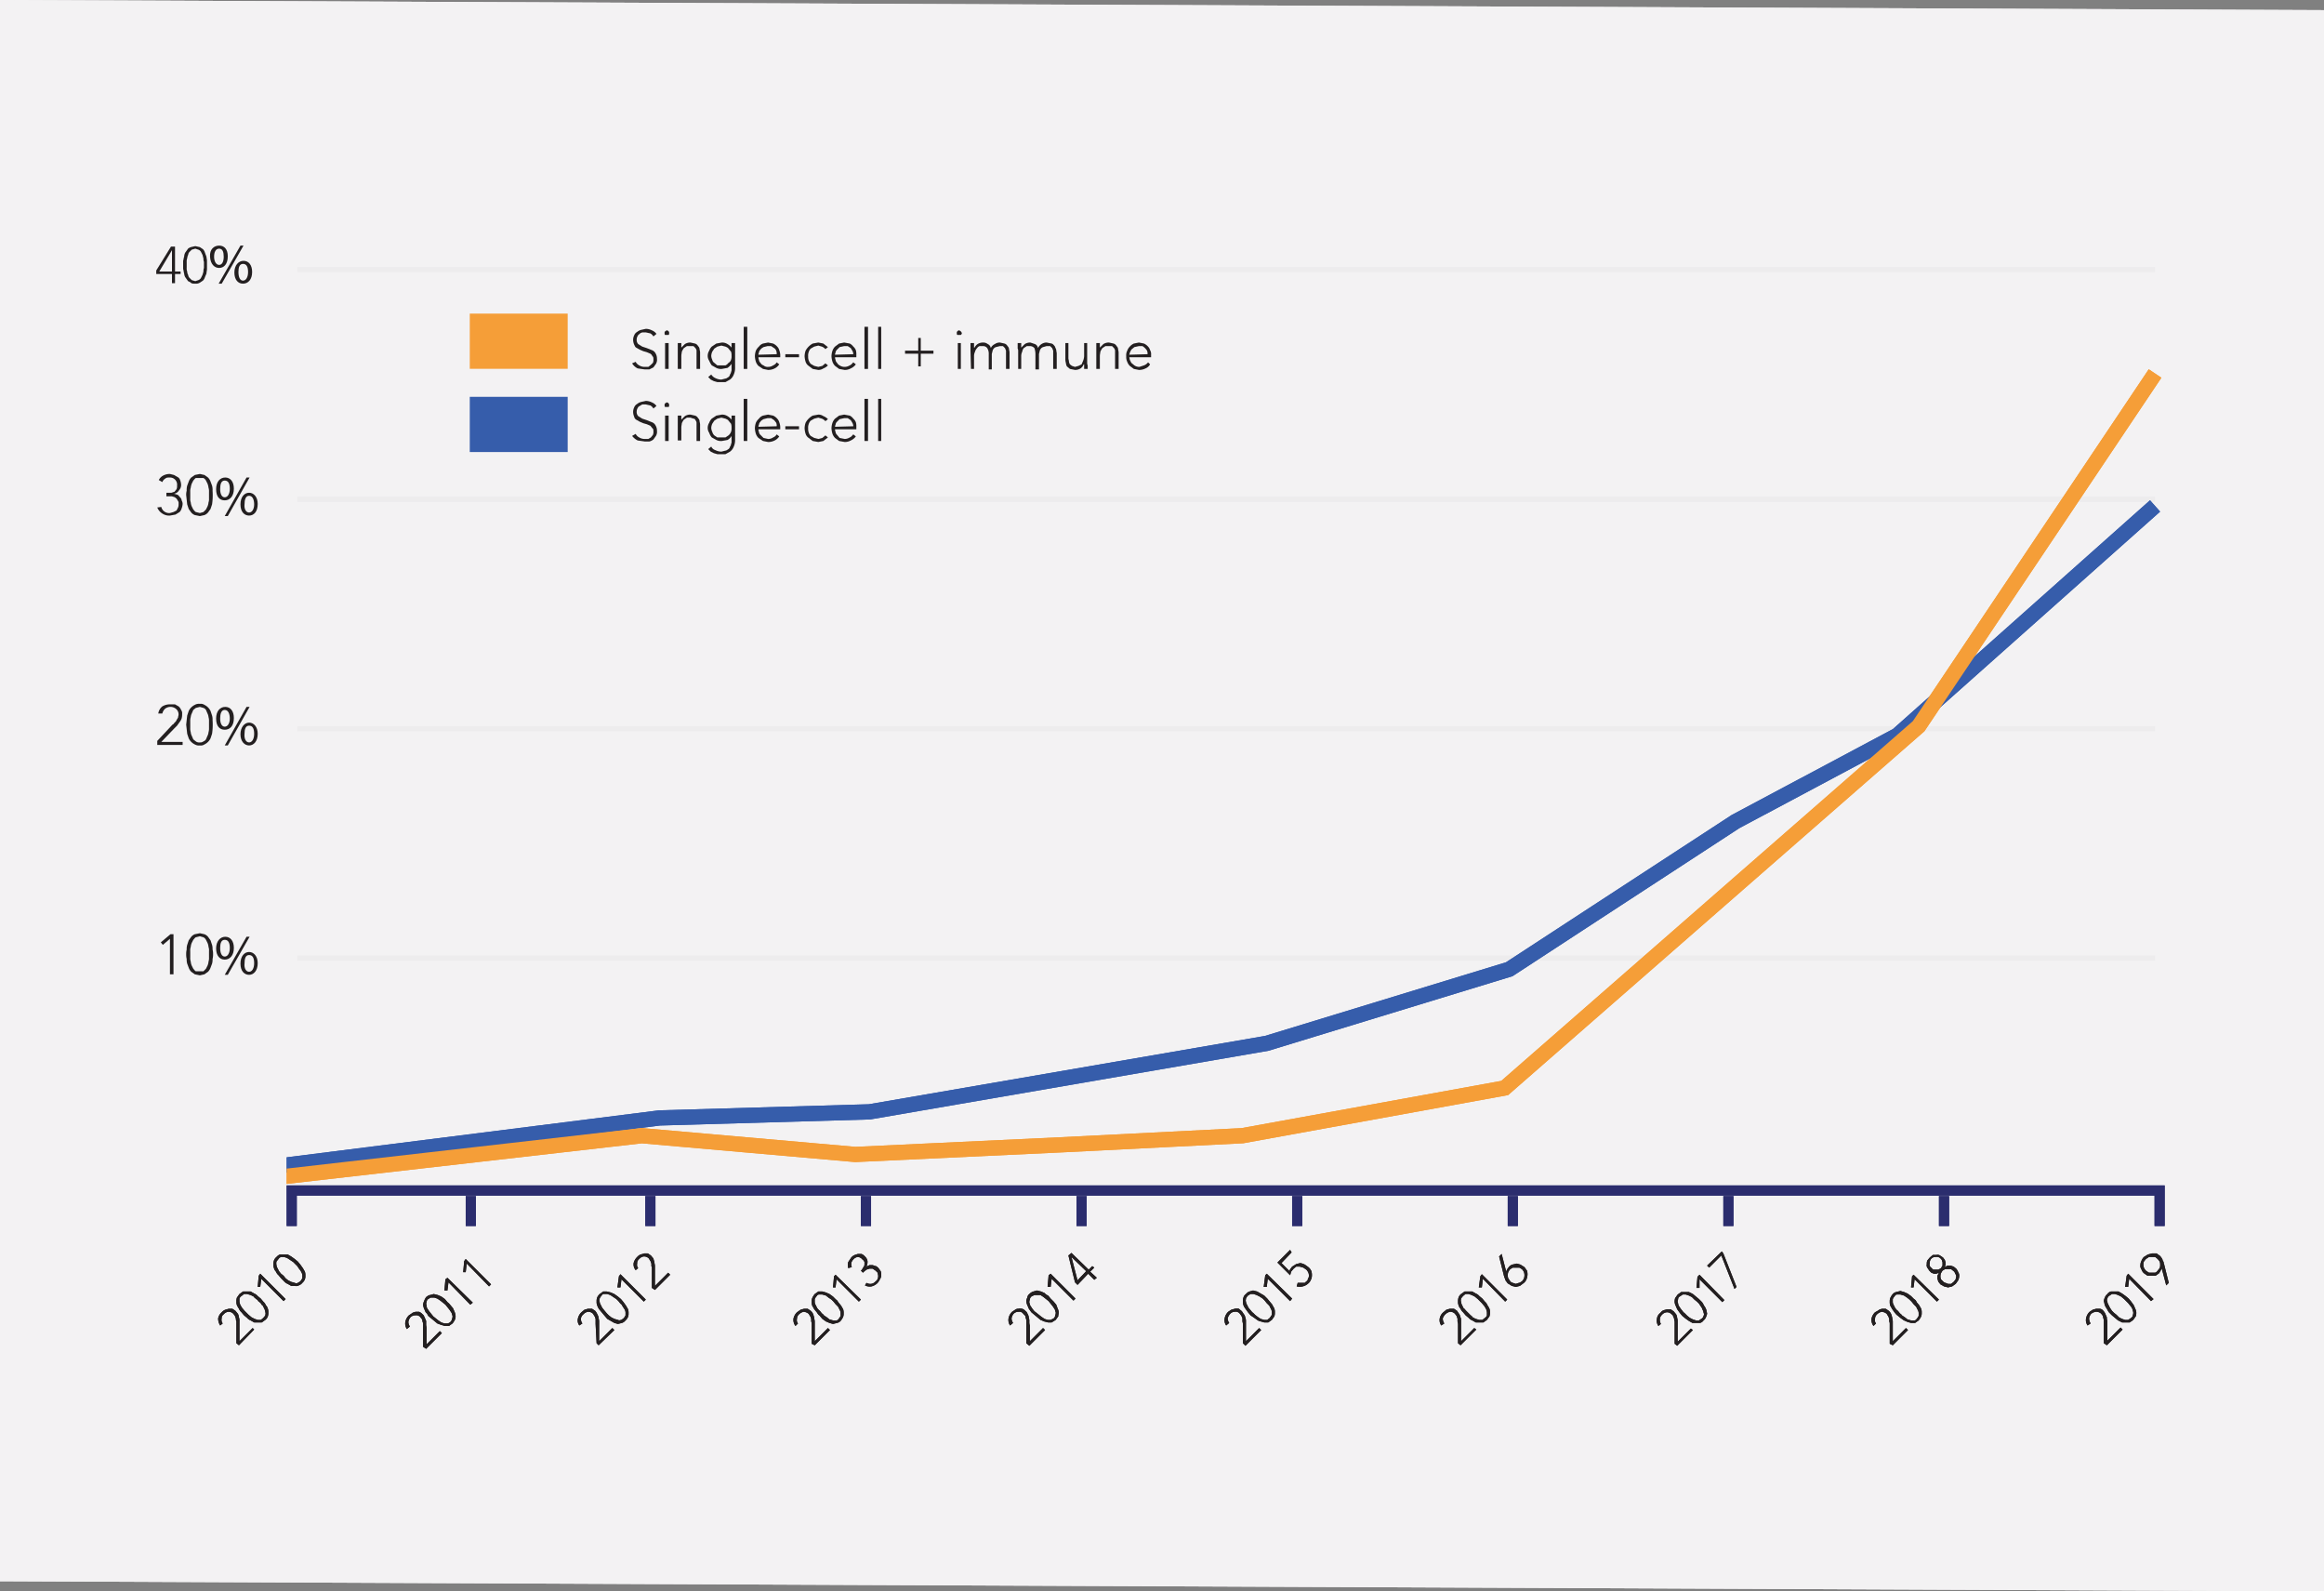 <?xml version="1.0" encoding="UTF-8"?> <svg xmlns="http://www.w3.org/2000/svg" xmlns:xlink="http://www.w3.org/1999/xlink" id="Layer_2" data-name="Layer 2" viewBox="0 0 458.1 313.6"><rect x="0" y="0" width="458.1" height="313.6" fill="#808080" stroke="none"/><defs><style> .cls-1, .cls-3, .cls-5, .cls-8, .cls-9 { fill: none; } .cls-2 { opacity: 0.05; } .cls-3 { stroke: #636466; } .cls-3, .cls-5, .cls-8, .cls-9 { stroke-miterlimit: 10; } .cls-4 { fill: #f3f2f3; } .cls-5 { stroke: #2b2d6e; stroke-width: 2px; } .cls-6 { fill: #231f20; } .cls-7 { clip-path: url(#clip-path); } .cls-8 { stroke: #365dab; } .cls-8, .cls-9 { stroke-width: 3px; } .cls-9 { stroke: #f59e38; } .cls-10 { fill: #365dab; } .cls-11 { fill: #f59e38; } </style><clipPath id="clip-path" transform="translate(-547.5 -169.9)"><polygon class="cls-1" points="975 236.8 604 236.8 604 403.5 975 403.6 975 236.8"></polygon></clipPath></defs><g><g class="cls-2"><line class="cls-3" x1="58.6" y1="53.1" x2="424.8" y2="53.1"></line><line class="cls-3" x1="58.6" y1="98.4" x2="424.8" y2="98.4"></line><line class="cls-3" x1="58.6" y1="143.6" x2="424.8" y2="143.6"></line><line class="cls-3" x1="58.6" y1="188.8" x2="424.8" y2="188.8"></line></g><polygon class="cls-4" points="458.1 313.6 0 311.6 0 0 458.1 2 458.1 313.6"></polygon><polygon class="cls-4" points="458.1 313.6 0 311.6 0 0 458.1 2 458.1 313.6"></polygon><path class="cls-5" d="M612.6,404.5" transform="translate(-547.5 -169.9)"></path><g><g><path class="cls-6" d="M581.4,223.9h-3.1v-.7l2.9-4.7h.8v4.9h1.1v.5H582v1.8h-.6Zm0-4.7h0l-2.5,4.2h2.5Z" transform="translate(-547.5 -169.9)"></path><path class="cls-6" d="M583.6,222.1v-.8c.1-.3.1-.6.2-.8a1.9,1.9,0,0,1,.2-.8l.5-.7c.1-.2.4-.3.6-.4l.9-.2.9.2.6.4a1.6,1.6,0,0,1,.4.7l.3.8c0,.2.1.5.1.8v1.6c0,.3-.1.6-.1.9l-.3.7a1.6,1.6,0,0,1-.4.7l-.6.4a1.5,1.5,0,0,1-.9.2c-.4,0-.7,0-.9-.2s-.5-.2-.6-.4l-.5-.7a1.9,1.9,0,0,1-.2-.7c-.1-.3-.1-.6-.2-.9Zm.7,0v.6a1.5,1.5,0,0,0,.1.7,1.4,1.4,0,0,0,.2.7.9.9,0,0,0,.3.6l.4.4.7.2.6-.2a1,1,0,0,0,.5-.4l.3-.6a6.4,6.4,0,0,0,.2-.7,2,2,0,0,1,.1-.7v-1.2a1.7,1.7,0,0,1-.1-.7c-.1-.2-.1-.5-.2-.7l-.3-.6a1,1,0,0,0-.5-.4l-.6-.2-.7.2-.4.4a.9.9,0,0,0-.3.6,1.9,1.9,0,0,0-.2.7,1.7,1.7,0,0,0-.1.7Z" transform="translate(-547.5 -169.9)"></path><path class="cls-6" d="M592.4,220.4c0,1.6-.8,2.3-1.7,2.3s-1.7-.7-1.8-2.2.8-2.2,1.8-2.2S592.4,219,592.4,220.4Zm-2.7.1c0,.9.4,1.6,1,1.6s.9-.7.9-1.6-.2-1.6-.9-1.6S589.7,219.6,589.7,220.5Zm.9,5.3,4.3-7.5h.6l-4.3,7.5Zm6.6-2.3c0,1.5-.8,2.3-1.8,2.3s-1.7-.8-1.7-2.2.8-2.3,1.8-2.3S597.2,222.1,597.2,223.5Zm-2.7,0c0,1,.3,1.7.9,1.7s1-.7,1-1.7-.3-1.6-1-1.6S594.5,222.6,594.5,223.5Z" transform="translate(-547.5 -169.9)"></path></g><g><path class="cls-6" d="M579.3,269.8a1.5,1.5,0,0,0,.6.9,1.6,1.6,0,0,0,1.1.3l.7-.2.6-.3.3-.6a1.5,1.5,0,0,0,.1-.7.8.8,0,0,0-.2-.7,1,1,0,0,0-.4-.5c-.2-.2-.5-.2-.7-.3h-1.1v-.7h1l.6-.2.4-.5a1.5,1.5,0,0,0,.1-.7A1.4,1.4,0,0,0,581,264c-.4,0-.7,0-.9.2a1.3,1.3,0,0,0-.6.7l-.7-.4a2,2,0,0,1,.9-.9,2.8,2.8,0,0,1,1.3-.3l.8.2.7.4a1,1,0,0,1,.5.6,2.9,2.9,0,0,1,.2.9,1.5,1.5,0,0,1-.4,1.1,1.4,1.4,0,0,1-1,.7h0l.7.2c.2.1.3.3.5.5s.3.4.3.6a1.4,1.4,0,0,1,.2.7,2.9,2.9,0,0,1-.2.9,1.6,1.6,0,0,1-.4.7l-.8.5-1.1.2a2.4,2.4,0,0,1-1.5-.4,2.5,2.5,0,0,1-1-1.2Z" transform="translate(-547.5 -169.9)"></path><path class="cls-6" d="M584.2,267.5a2.8,2.8,0,0,1,.1-.9,3.1,3.1,0,0,1,.1-1l.3-.8a2.2,2.2,0,0,1,.5-.8l.7-.5,1-.2.9.2.7.5a2.2,2.2,0,0,1,.5.8l.3.8a3.1,3.1,0,0,1,.1,1,12.2,12.2,0,0,1-.1,2.7l-.3.9-.5.7a1.8,1.8,0,0,1-.7.5l-.9.2-1-.2a1.8,1.8,0,0,1-.7-.5l-.5-.7-.3-.9a8063536817575,8063536817575,0,0,1-.2-1.8Zm.8,0v.7a1.7,1.7,0,0,0,.1.7,2.4,2.4,0,0,0,.2.8l.3.6c.2.2.3.4.5.5l.8.2.7-.2.5-.5.3-.6a2.4,2.4,0,0,0,.2-.8,1.7,1.7,0,0,0,.1-.7v-1.4a2.2,2.2,0,0,0-.1-.8,3.1,3.1,0,0,0-.2-.8l-.3-.6a1.2,1.2,0,0,0-.5-.5h-1.5c-.2.1-.3.3-.5.5l-.3.6a3.1,3.1,0,0,0-.2.8,2.2,2.2,0,0,0-.1.8Z" transform="translate(-547.5 -169.9)"></path><path class="cls-6" d="M593.6,266.2c0,1.5-.8,2.3-1.8,2.3s-1.7-.7-1.7-2.2.8-2.3,1.8-2.3S593.6,264.8,593.6,266.2Zm-2.7.1c0,.9.3,1.6.9,1.6s1-.7,1-1.7-.3-1.6-1-1.6S590.9,265.3,590.9,266.3Zm.9,5.3,4.3-7.6h.6l-4.3,7.6Zm6.5-2.4c0,1.6-.8,2.3-1.7,2.3s-1.7-.7-1.7-2.2.8-2.3,1.7-2.3S598.3,267.8,598.3,269.2Zm-2.6.1c-.1.9.3,1.6.9,1.6s1-.7,1-1.6-.3-1.7-1-1.7S595.7,268.4,595.7,269.3Z" transform="translate(-547.5 -169.9)"></path></g><g><path class="cls-6" d="M578.5,315.9l3-3.2a.8.8,0,0,0,.4-.4,1,1,0,0,0,.4-.5l.3-.5c0-.2.1-.4.1-.6a1.4,1.4,0,0,0-.5-1.1,1.7,1.7,0,0,0-2.2,0,1.9,1.9,0,0,0-.5.9h-.8a2.2,2.2,0,0,1,.8-1.4,2.9,2.9,0,0,1,1.6-.4h.9l.7.4a1.8,1.8,0,0,1,.5.7,1.1,1.1,0,0,1,.2.8,2.8,2.8,0,0,1-.1.9,2.5,2.5,0,0,1-.4.7l-.5.7-.6.6-2.5,2.6h4.2v.6h-5Z" transform="translate(-547.5 -169.9)"></path><path class="cls-6" d="M584.2,312.7a6450829453942,6450829453942,0,0,1,.2-1.8l.3-.9a2.6,2.6,0,0,1,1.2-1.2,1.6,1.6,0,0,1,1-.2,1.3,1.3,0,0,1,.9.2A2.6,2.6,0,0,1,589,310l.3.9a2.8,2.8,0,0,1,.1.9,12.2,12.2,0,0,1-.1,2.7l-.3.9a2.6,2.6,0,0,1-1.2,1.2,1.3,1.3,0,0,1-.9.2,1.6,1.6,0,0,1-1-.2,2.6,2.6,0,0,1-1.2-1.2l-.3-.9a8063536817647.4,8063536817647.4,0,0,1-.2-1.8Zm.8,0v.7a2.5,2.5,0,0,0,.1.8,1.9,1.9,0,0,0,.2.7l.3.7.5.4a1.1,1.1,0,0,0,.8.2,1,1,0,0,0,.7-.2,1,1,0,0,0,.5-.4l.3-.7a1.9,1.9,0,0,0,.2-.7,2.5,2.5,0,0,0,.1-.8V312a2.5,2.5,0,0,0-.1-.8,1.9,1.9,0,0,0-.2-.7l-.3-.7a1,1,0,0,0-.5-.4l-.7-.2-.8.2-.5.4-.3.7a1.9,1.9,0,0,0-.2.7,2.5,2.5,0,0,0-.1.8Z" transform="translate(-547.5 -169.9)"></path><path class="cls-6" d="M593.6,311.4c0,1.6-.8,2.3-1.8,2.3s-1.7-.7-1.7-2.2.8-2.3,1.8-2.3S593.6,310,593.6,311.4Zm-2.7.1c0,.9.3,1.6.9,1.6s1-.7,1-1.6-.3-1.7-1-1.7S590.9,310.6,590.9,311.5Zm.9,5.3,4.3-7.6h.6l-4.3,7.6Zm6.5-2.3c0,1.5-.8,2.3-1.7,2.3s-1.7-.8-1.7-2.2.8-2.3,1.7-2.3S598.3,313.1,598.3,314.5Zm-2.6,0c-.1,1,.3,1.7.9,1.7s1-.7,1-1.7-.3-1.6-1-1.6S595.7,313.6,595.7,314.5Z" transform="translate(-547.5 -169.9)"></path></g><g><path class="cls-6" d="M581,354.9h0l-1.4,1.2-.4-.5,1.9-1.6h.6v7.9H581Z" transform="translate(-547.5 -169.9)"></path><path class="cls-6" d="M584.2,357.9a3.4,3.4,0,0,1,.1-.9,2.8,2.8,0,0,1,.1-.9l.3-.9.5-.7a1.8,1.8,0,0,1,.7-.5l1-.2.9.2a1.8,1.8,0,0,1,.7.5l.5.7.3.9a2.8,2.8,0,0,1,.1.9,3.4,3.4,0,0,1,.1.9,3.8,3.8,0,0,1-.1,1,2.8,2.8,0,0,1-.1.9l-.3.8a2.2,2.2,0,0,1-.5.8l-.7.5-.9.2-1-.2-.7-.5a2.2,2.2,0,0,1-.5-.8l-.3-.8a2.8,2.8,0,0,1-.1-.9A3.8,3.8,0,0,1,584.2,357.9Zm.8,0v.7a2.2,2.2,0,0,0,.1.8,2.4,2.4,0,0,0,.2.8l.3.6c.2.2.3.4.5.5h1.5l.5-.5.3-.6a2.4,2.4,0,0,0,.2-.8,2.2,2.2,0,0,0,.1-.8v-1.3a1.9,1.9,0,0,0-.1-.8,2.4,2.4,0,0,0-.2-.8l-.3-.6a1.2,1.2,0,0,0-.5-.5l-.7-.2-.8.2c-.2.1-.3.3-.5.5l-.3.6a2.4,2.4,0,0,0-.2.8,1.9,1.9,0,0,0-.1.8Z" transform="translate(-547.5 -169.9)"></path><path class="cls-6" d="M593.6,356.7c0,1.5-.8,2.3-1.8,2.3s-1.7-.8-1.7-2.2.8-2.3,1.8-2.3S593.6,355.3,593.6,356.7Zm-2.7,0c0,1,.3,1.7.9,1.7s1-.7,1-1.7-.3-1.6-1-1.6S590.9,355.8,590.9,356.7Zm.9,5.3,4.3-7.5h.6l-4.3,7.5Zm6.5-2.3c0,1.5-.8,2.3-1.7,2.3s-1.7-.7-1.7-2.2.8-2.3,1.7-2.3S598.3,358.3,598.3,359.7Zm-2.6.1c-.1.9.3,1.6.9,1.6s1-.7,1-1.7-.3-1.6-1-1.6S595.7,358.8,595.7,359.8Z" transform="translate(-547.5 -169.9)"></path></g></g><path class="cls-5" d="M612.6,404.5" transform="translate(-547.5 -169.9)"></path><g class="cls-2"><line class="cls-3" x1="58.6" y1="53.1" x2="424.8" y2="53.1"></line><line class="cls-3" x1="58.6" y1="98.4" x2="424.8" y2="98.4"></line><line class="cls-3" x1="58.6" y1="143.6" x2="424.8" y2="143.6"></line><line class="cls-3" x1="58.6" y1="188.8" x2="424.8" y2="188.8"></line></g><line class="cls-5" x1="128.2" y1="235.7" x2="128.2" y2="241.6"></line><line class="cls-5" x1="92.8" y1="235.7" x2="92.8" y2="241.6"></line><line class="cls-5" x1="170.7" y1="235.7" x2="170.7" y2="241.6"></line><line class="cls-5" x1="213.2" y1="235.7" x2="213.2" y2="241.6"></line><line class="cls-5" x1="255.7" y1="235.7" x2="255.7" y2="241.6"></line><line class="cls-5" x1="298.2" y1="235.7" x2="298.2" y2="241.6"></line><line class="cls-5" x1="340.7" y1="235.7" x2="340.7" y2="241.6"></line><line class="cls-5" x1="383.2" y1="235.7" x2="383.2" y2="241.6"></line><polyline class="cls-5" points="425.7 241.6 425.7 234.6 57.5 234.6 57.5 235.7 57.5 241.6"></polyline><g><path class="cls-6" d="M594.1,434.6v-4.3a1.3,1.3,0,0,1-.1-.6c-.1-.1-.1-.3-.2-.5l-.3-.4a1.3,1.3,0,0,0-1-.4,1.4,1.4,0,0,0-.9.5.9.9,0,0,0-.4.8,1.2,1.2,0,0,0,.2,1l-.5.4a2.5,2.5,0,0,1-.4-1.4,2.1,2.1,0,0,1,.7-1.2,1.8,1.8,0,0,1,.7-.5l.7-.2h.7l.6.4.5.6a1.9,1.9,0,0,1,.2.7,1.9,1.9,0,0,1,.1.8v3.9l2.6-2.6.3.3-3,3.1Z" transform="translate(-547.5 -169.9)"></path><path class="cls-6" d="M595.6,429.1l-.5-.6a1.8,1.8,0,0,1-.5-.7,4.3,4.3,0,0,1-.4-.7,1.7,1.7,0,0,1-.1-.7,2.2,2.2,0,0,1,.1-.8l.5-.7.7-.5h1.5l.7.4a1.8,1.8,0,0,1,.7.5l.6.5.5.6a1.8,1.8,0,0,1,.5.7,1.6,1.6,0,0,1,.4.7,1.7,1.7,0,0,1,.1.7,2.2,2.2,0,0,1-.1.8,1.5,1.5,0,0,1-.5.7l-.7.5h-1.5l-.7-.4a1.8,1.8,0,0,1-.7-.5Zm.5-.5.4.4.6.5.6.3.6.2h.6a2.9,2.9,0,0,0,.9-.9c0-.2.1-.4,0-.6a1.9,1.9,0,0,0-.2-.7l-.3-.6a1,1,0,0,1-.4-.5l-.5-.4a.8.8,0,0,0-.4-.4c-.2-.2-.4-.3-.5-.5l-.6-.3-.7-.2h-.6l-.5.4a1,1,0,0,0-.4.5v.6a2.5,2.5,0,0,0,.2.7l.3.5.5.6Z" transform="translate(-547.5 -169.9)"></path><path class="cls-6" d="M599,421.9h0l-.2,1.6h-.5l.2-2.2.3-.4,5,5-.4.4Z" transform="translate(-547.5 -169.9)"></path><path class="cls-6" d="M602.9,421.8l-.5-.6a1.8,1.8,0,0,1-.5-.7,1.6,1.6,0,0,1-.4-.7,1.7,1.7,0,0,1-.1-.7,2.2,2.2,0,0,1,.1-.8,1.5,1.5,0,0,1,.5-.7,1.8,1.8,0,0,1,.7-.5h1.5l.7.4.7.5.6.5.5.6.5.7.4.7a2.2,2.2,0,0,1,.1.8,1.7,1.7,0,0,1-.1.7,1.8,1.8,0,0,1-.5.7,1.5,1.5,0,0,1-.7.5,1.1,1.1,0,0,1-.8.1h-.7l-.7-.4a1.8,1.8,0,0,1-.7-.5Zm.5-.5.4.5.5.4.6.3.7.2a.6.6,0,0,0,.6,0l.5-.3.4-.6v-.6a1.4,1.4,0,0,0-.2-.6,2.1,2.1,0,0,0-.4-.6l-.4-.6-.4-.4-.4-.4-.6-.4-.6-.4-.6-.2h-.6a1,1,0,0,0-.5.4l-.4.5a1.6,1.6,0,0,0,0,.7,1.4,1.4,0,0,0,.2.6l.3.6.4.5Z" transform="translate(-547.5 -169.9)"></path></g><g><path class="cls-6" d="M630.9,435.3v-4.4a.9.9,0,0,0-.1-.5,4.3,4.3,0,0,0-.1-.5l-.4-.5a1,1,0,0,0-.9-.3,1.3,1.3,0,0,0-1,.4,1.8,1.8,0,0,0-.4.9,1.6,1.6,0,0,0,.3.9l-.6.5a1.9,1.9,0,0,1-.3-1.4,2.4,2.4,0,0,1,.7-1.3l.6-.4c.2-.2.5-.2.7-.3h.7a1.8,1.8,0,0,1,.7.5c.2.1.3.4.4.6l.3.7v.7c0,.3.1.5.1.8v3.1l2.6-2.6.4.4-3.1,3.1Z" transform="translate(-547.5 -169.9)"></path><path class="cls-6" d="M632.5,429.7l-.6-.5a1.8,1.8,0,0,0-.5-.7l-.3-.7a2.4,2.4,0,0,1-.2-.8,1.9,1.9,0,0,1,.2-.7,3,3,0,0,1,.4-.8c.3-.2.5-.4.8-.4l.7-.2.8.2.7.3.7.5.5.6a3.4,3.4,0,0,1,.6.6l.5.6.3.7a2.4,2.4,0,0,1,.2.8,1.7,1.7,0,0,1-.1.7,3.5,3.5,0,0,1-.5.8l-.7.5h-.8l-.7-.2-.8-.3-.6-.5Zm.4-.4.5.4.5.4.6.4.6.2h.6a1.1,1.1,0,0,0,.9-.9,1.3,1.3,0,0,0,.1-.6c-.1-.2-.1-.4-.2-.6l-.4-.6-.4-.5-.4-.5-.5-.4-.5-.4-.6-.4-.6-.2h-.6c-.2,0-.4.2-.6.3s-.3.4-.3.6a.6.6,0,0,0,0,.6,1.3,1.3,0,0,0,.1.6l.4.6.4.5Z" transform="translate(-547.5 -169.9)"></path><path class="cls-6" d="M635.9,422.6h0l-.2,1.6h-.6l.2-2.2.4-.3,5,4.9-.5.4Z" transform="translate(-547.5 -169.9)"></path><path class="cls-6" d="M639.5,418.9h0l-.2,1.7h-.5l.2-2.2.3-.4,5,5-.4.4Z" transform="translate(-547.5 -169.9)"></path></g><g><path class="cls-6" d="M665.1,434.6l-.2-3.8v-1c-.1-.2-.1-.4-.2-.5l-.3-.5a1.3,1.3,0,0,0-1-.4,1.6,1.6,0,0,0-.9.5,1.3,1.3,0,0,0-.5.9,1.6,1.6,0,0,0,.3.9l-.6.4a1.6,1.6,0,0,1-.3-1.3,2.4,2.4,0,0,1,.7-1.3l.6-.5.7-.2h.8l.6.4a2.1,2.1,0,0,1,.4.6,3.6,3.6,0,0,1,.3.7c0,.3.1.5.1.8v3.9l2.6-2.6.4.4-3.1,3Z" transform="translate(-547.5 -169.9)"></path><path class="cls-6" d="M666.6,429.1l-.5-.6-.5-.6a3,3,0,0,1-.4-.8,1.7,1.7,0,0,1-.1-.7,2.2,2.2,0,0,1,.1-.8,2.3,2.3,0,0,1,.5-.7l.7-.5h.7l.8.2.7.3.7.5.6.5.5.6.5.7.4.7a2.2,2.2,0,0,1,.1.8,1.7,1.7,0,0,1-.1.7,1.8,1.8,0,0,1-.5.7,1.5,1.5,0,0,1-.7.5l-.8.2-.7-.2-.7-.4-.7-.4Zm.5-.4.4.4.5.4.6.3.7.2a.6.6,0,0,0,.6,0c.2,0,.3-.2.5-.3a2.1,2.1,0,0,0,.4-.6v-.6a1.4,1.4,0,0,0-.2-.6l-.4-.6a1,1,0,0,0-.4-.5l-.4-.5-.4-.4-.6-.4-.6-.4-.6-.2h-.6a.5.5,0,0,0-.5.3,2.1,2.1,0,0,0-.4.6c0,.2-.1.4,0,.6a1.4,1.4,0,0,0,.2.6l.3.6.4.5Z" transform="translate(-547.5 -169.9)"></path><path class="cls-6" d="M670,422h0l-.2,1.6h-.6l.3-2.2.3-.4,5,5-.4.4Z" transform="translate(-547.5 -169.9)"></path><path class="cls-6" d="M676,423.7v-3.8a.9.9,0,0,0-.1-.5v-.5c-.1-.2-.1-.4-.2-.5l-.3-.5a1.3,1.3,0,0,0-1-.4,1.4,1.4,0,0,0-.9.5,1,1,0,0,0-.4.9,1,1,0,0,0,.2.9l-.5.4a1.8,1.8,0,0,1-.4-1.4,2.5,2.5,0,0,1,.7-1.2,1.8,1.8,0,0,1,.7-.5l.7-.2h.7l.6.4.5.6a6.4,6.4,0,0,0,.2.7c0,.3.1.5.1.8v3.9l2.6-2.6.4.4-3,3Z" transform="translate(-547.5 -169.9)"></path></g><g><path class="cls-6" d="M707.5,434.7v-3.9a1.1,1.1,0,0,0-.1-.5v-.5c-.1-.2-.1-.4-.2-.5l-.3-.5a1.8,1.8,0,0,0-1-.4,2,2,0,0,0-.9.5,1.2,1.2,0,0,0-.4.9,1,1,0,0,0,.2.9l-.5.5a2,2,0,0,1-.4-1.4,2.4,2.4,0,0,1,.7-1.3l.7-.5.7-.2h.7l.6.4a1.8,1.8,0,0,1,.5.7,6.4,6.4,0,0,1,.2.7c0,.2.1.5.1.7v3.9l2.6-2.6.4.4-3,3Z" transform="translate(-547.5 -169.9)"></path><path class="cls-6" d="M709,429.1c-.2-.1-.3-.3-.5-.6l-.5-.6-.4-.7a2.2,2.2,0,0,1-.1-.8,1.7,1.7,0,0,1,.1-.7,3.5,3.5,0,0,1,.5-.8l.7-.5h.8l.7.2.7.3.7.5.6.6c.2.1.3.3.5.6l.5.6.4.7a2.2,2.2,0,0,1,.1.8,1.7,1.7,0,0,1-.1.7,3.5,3.5,0,0,1-.5.8,1.3,1.3,0,0,1-.7.4l-.8.2-.7-.2-.7-.3-.7-.5Zm.5-.4c.1.1.3.2.4.4l.6.4.5.4.7.2h.6a.5.5,0,0,0,.5-.3,2.1,2.1,0,0,0,.4-.6v-.6a1.4,1.4,0,0,0-.2-.6l-.3-.6-.5-.5-.4-.5-.4-.4-.6-.4-.5-.4-.7-.2H709a.5.5,0,0,0-.5.3,2.1,2.1,0,0,0-.4.6v.6a1.4,1.4,0,0,0,.2.6l.3.6c.2.2.3.4.5.5Z" transform="translate(-547.5 -169.9)"></path><path class="cls-6" d="M712.4,422h0l-.2,1.6h-.5l.2-2.2.3-.3,5,4.9-.4.4Z" transform="translate(-547.5 -169.9)"></path><path class="cls-6" d="M718.3,422.7a1.5,1.5,0,0,0,.9.2,1.4,1.4,0,0,0,.9-.5,1,1,0,0,0,.4-.5,1.3,1.3,0,0,0,.1-.6c0-.2-.1-.4-.1-.6l-.4-.4-.6-.4h-.6l-.6.2-.5.4-.2.2-.4-.4.2-.2.3-.5a.8.8,0,0,0,.2-.5v-.5a1,1,0,0,0-.4-.5,1.3,1.3,0,0,0-.9-.5,1.4,1.4,0,0,0-.9.5,1.6,1.6,0,0,0-.4.7,2.5,2.5,0,0,0,.1.8l-.7.2a2.4,2.4,0,0,1,0-1.2l.6-.9a1.8,1.8,0,0,1,.7-.5l.6-.2h.7a1.8,1.8,0,0,1,.7.5,1.6,1.6,0,0,1,.5.9,2.2,2.2,0,0,1-.2,1.1h0l.6-.3h.6l.6.2c.2,0,.3.2.5.3l.5.7a1.7,1.7,0,0,1,.1.7,1.2,1.2,0,0,1-.2.8,3.5,3.5,0,0,1-.5.8,2.5,2.5,0,0,1-1.2.7,2,2,0,0,1-1.3-.2Z" transform="translate(-547.5 -169.9)"></path></g><g><path class="cls-6" d="M749.8,434.6v-4.4a.9.9,0,0,0-.1-.5c0-.2-.1-.3-.1-.5l-.4-.4a.9.9,0,0,0-.9-.4,1.3,1.3,0,0,0-1,.4,1.8,1.8,0,0,0-.4.9,1.6,1.6,0,0,0,.3.9l-.6.5a1.9,1.9,0,0,1-.3-1.4,2.4,2.4,0,0,1,.7-1.3l.6-.4a1,1,0,0,1,.7-.2c.2-.1.5,0,.7,0a1.8,1.8,0,0,1,.7.5c.2.1.3.4.4.6a1.4,1.4,0,0,1,.2.7,1.7,1.7,0,0,1,.1.7,2.2,2.2,0,0,0,.1.8v3.1l2.6-2.6.4.4-3.1,3.1Z" transform="translate(-547.5 -169.9)"></path><path class="cls-6" d="M751.4,429l-.6-.5-.5-.7-.3-.7a2.4,2.4,0,0,1-.2-.8,1.9,1.9,0,0,1,.2-.7,1,1,0,0,1,.4-.7,1.8,1.8,0,0,1,.8-.5l.7-.2.8.2.7.3a1.8,1.8,0,0,0,.7.5l.5.6.6.6.5.6.3.8a1.9,1.9,0,0,1,.2.7c0,.3-.1.5-.1.8l-.5.7-.8.5h-.7l-.8-.2-.7-.3-.6-.5Zm.4-.4.5.4.5.4.6.4.6.2h.6l.6-.3a.9.9,0,0,0,.3-.6,1.3,1.3,0,0,0,.1-.6c-.1-.2-.1-.4-.2-.6l-.4-.6-.4-.5-.4-.5-.5-.4-.5-.4-.6-.4h-1.2l-.6.3a.9.9,0,0,0-.3.6,1.3,1.3,0,0,0-.1.6c.1.2.1.4.2.6l.4.6.4.5Z" transform="translate(-547.5 -169.9)"></path><path class="cls-6" d="M754.8,421.9h0l-.2,1.6H754l.2-2.3.4-.3,4.9,4.9-.4.4Z" transform="translate(-547.5 -169.9)"></path><path class="cls-6" d="M762,420.9l-2.1,2.2-.5-.5-1.3-5.3.6-.5,3.4,3.3.7-.7.4.3-.8.8,1.3,1.2-.5.4Zm-3.3-3.3h0l1.2,4.6,1.7-1.8Z" transform="translate(-547.5 -169.9)"></path></g><g><path class="cls-6" d="M792.5,434.6v-3.8c0-.2-.1-.4-.1-.6v-.5l-.2-.5-.3-.4a1,1,0,0,0-1-.4,1.2,1.2,0,0,0-.9.4,2,2,0,0,0-.5.9,1.6,1.6,0,0,0,.3.9l-.6.5a1.8,1.8,0,0,1-.3-1.4,2.4,2.4,0,0,1,.7-1.3l.6-.4.7-.2a2.2,2.2,0,0,1,.8,0l.6.5.4.6c.2.2.2.4.3.7s.1.5.1.7v3.9l2.6-2.6.4.4-3.1,3.1Z" transform="translate(-547.5 -169.9)"></path><path class="cls-6" d="M794,429.1l-.5-.6-.5-.7a2.5,2.5,0,0,1-.4-.7,2.2,2.2,0,0,1-.1-.8,1.7,1.7,0,0,1,.1-.7,1.2,1.2,0,0,1,.5-.7,1.5,1.5,0,0,1,.7-.5l.7-.2.8.2.7.4.7.4.6.6.5.6.5.6c.1.3.3.5.4.8a1.7,1.7,0,0,1,.1.7,2.2,2.2,0,0,1-.1.8l-.5.7-.7.5h-.8l-.7-.2a1.5,1.5,0,0,1-.7-.3l-.7-.5Zm.5-.5.4.4.5.4.6.4.7.2h.6l.5-.4.4-.6v-.6a1.4,1.4,0,0,0-.2-.6l-.3-.6-.5-.5-.4-.5-.4-.4-.6-.4-.6-.3-.6-.2H794l-.5.3a2.1,2.1,0,0,0-.4.6c0,.2-.1.4,0,.6a1.4,1.4,0,0,0,.2.6l.3.6.5.6C794.2,428.3,794.3,428.5,794.5,428.6Z" transform="translate(-547.5 -169.9)"></path><path class="cls-6" d="M797.4,421.9h0l-.2,1.6h-.6l.3-2.3.3-.3,5,4.9-.4.5Z" transform="translate(-547.5 -169.9)"></path><path class="cls-6" d="M802.1,416.7l-2,2.1,1.6,1.6a.8.8,0,0,1,.2-.5l.3-.4.8-.5.8-.2a3.2,3.2,0,0,1,.9.3l.7.5a2.1,2.1,0,0,1,.6.8,2.8,2.8,0,0,1,.1.9,1.9,1.9,0,0,1-.2.8,1.8,1.8,0,0,1-.5.7,2.4,2.4,0,0,1-1.1.6,2.4,2.4,0,0,1-1.2,0l.2-.7h1.4l.3-.3a.5.5,0,0,0,.3-.5.8.8,0,0,0,.2-.5,1.5,1.5,0,0,0-.1-.7,2.1,2.1,0,0,0-.4-.6l-.6-.4-.7-.2H803l-.5.4-.5.6a6.4,6.4,0,0,1-.2.7l-2.5-2.5,2.5-2.5Z" transform="translate(-547.5 -169.9)"></path></g><g><path class="cls-6" d="M834.9,434.6v-3.8a4.3,4.3,0,0,0-.1-.5v-.6c-.1-.1-.1-.3-.2-.5l-.3-.4a1.3,1.3,0,0,0-1-.4,2,2,0,0,0-1.4,1.3,1.7,1.7,0,0,0,.3,1l-.6.4a1.8,1.8,0,0,1-.3-1.4,2.1,2.1,0,0,1,.7-1.2l.6-.5.7-.2h.8l.6.4.4.6c.2.2.2.5.3.7s.1.5.1.8v3.9l2.6-2.6.4.3-3.1,3.1Z" transform="translate(-547.5 -169.9)"></path><path class="cls-6" d="M836.4,429.1l-.5-.6a1.8,1.8,0,0,1-.5-.7,1.6,1.6,0,0,1-.4-.7,1.7,1.7,0,0,1-.1-.7,2.2,2.2,0,0,1,.1-.8,1.5,1.5,0,0,1,.5-.7l.7-.5h1.5l.7.4a1.8,1.8,0,0,1,.7.5l.6.5.5.6a1.8,1.8,0,0,1,.5.7,4.3,4.3,0,0,1,.4.7,1.7,1.7,0,0,1,.1.7,2.2,2.2,0,0,1-.1.8l-.5.7-.7.5h-1.5l-.7-.4a1.8,1.8,0,0,1-.7-.5Zm.5-.5.4.4c.2.2.4.3.5.5l.6.3.7.2h.6l.5-.4a1,1,0,0,0,.4-.5v-.6a2.5,2.5,0,0,0-.2-.7l-.3-.5-.5-.6-.4-.4-.4-.4-.6-.5-.6-.3-.6-.2h-.6a2.9,2.9,0,0,0-.9.9c0,.2-.1.4,0,.6a1.9,1.9,0,0,0,.2.7l.3.6c.2.1.3.3.5.5Z" transform="translate(-547.5 -169.9)"></path><path class="cls-6" d="M839.8,421.9h0l-.2,1.7H839l.3-2.2.3-.4,5,5-.4.4Z" transform="translate(-547.5 -169.9)"></path><path class="cls-6" d="M844.4,420.5h0a1.7,1.7,0,0,1,.2-.5l.3-.4a1.5,1.5,0,0,1,.7-.5l.9-.2.7.2.8.5.5.7a2.5,2.5,0,0,1,.1.8,2.9,2.9,0,0,1-.2.9,1.8,1.8,0,0,1-.5.7l-.8.6-.8.2-.8-.2-.8-.5-.3-.4a.8.8,0,0,1-.2-.4l-.2-.5c0-.1-.1-.3-.1-.4l-.9-3.6.5-.5Zm.8-.5a2.1,2.1,0,0,0-.4.6,1.9,1.9,0,0,0,0,1.2l.4.6a.9.9,0,0,0,.5.3l.6.2.6-.2c.2,0,.4-.2.6-.3a2.1,2.1,0,0,0,.4-.6,1.9,1.9,0,0,0,0-1.2,2.1,2.1,0,0,0-.4-.6l-.5-.3h-1.3Z" transform="translate(-547.5 -169.9)"></path></g><g><path class="cls-6" d="M877.6,434.7v-4.3c0-.2-.1-.4-.1-.6a1.7,1.7,0,0,0-.2-.5.5.5,0,0,0-.3-.4,1.2,1.2,0,0,0-.9-.4,1.4,1.4,0,0,0-1,.5,1.2,1.2,0,0,0-.4.8,1.6,1.6,0,0,0,.2,1l-.5.4a1.8,1.8,0,0,1-.3-1.4,1.7,1.7,0,0,1,.7-1.2,1.5,1.5,0,0,1,.6-.5l.7-.2h.7l.6.4.5.6a1.9,1.9,0,0,1,.2.7,2.2,2.2,0,0,1,.1.8v3.9l2.6-2.6.4.3-3.1,3.1Z" transform="translate(-547.5 -169.9)"></path><path class="cls-6" d="M879.1,429.2l-.5-.6-.5-.7-.3-.7a1.9,1.9,0,0,1-.2-.7,2.2,2.2,0,0,1,.1-.8l.5-.7.7-.5h1.5l.8.4.6.5.6.5.6.6a4.3,4.3,0,0,1,.4.7,2.5,2.5,0,0,1,.4.7c.1.2.1.5.2.8a1.9,1.9,0,0,1-.2.7,1.5,1.5,0,0,1-.5.7,1.2,1.2,0,0,1-.7.5h-1.5l-.7-.4-.7-.5Zm.5-.5.5.5.5.4.6.3.6.2h.6l.6-.4a.9.9,0,0,0,.3-.5.6.6,0,0,0,0-.6,1.4,1.4,0,0,0-.2-.6,1.6,1.6,0,0,0-.3-.6l-.4-.6-.4-.4-.5-.4-.5-.5-.6-.3-.6-.2h-.6l-.6.4a.5.5,0,0,0-.3.5,1.3,1.3,0,0,0-.1.6c.1.2.1.5.2.7l.4.6.4.5C879.3,428.5,879.5,428.6,879.6,428.7Z" transform="translate(-547.5 -169.9)"></path><path class="cls-6" d="M882.5,422h0v1.7h-.6l.2-2.2.4-.4,4.9,5-.4.4Z" transform="translate(-547.5 -169.9)"></path><path class="cls-6" d="M887.2,416.9l2.6,6.6-.4.4-2.6-6.6-2.4,2.4-.4-.4,2.9-2.8Z" transform="translate(-547.5 -169.9)"></path></g><g><path class="cls-6" d="M920,434.7v-3.9a1.1,1.1,0,0,0-.1-.5v-.5c-.1-.2-.1-.4-.2-.5l-.3-.5a1.8,1.8,0,0,0-1-.4,2,2,0,0,0-.9.5,1.2,1.2,0,0,0-.4.9,1,1,0,0,0,.2.9l-.5.5a2,2,0,0,1-.4-1.4,2.4,2.4,0,0,1,.7-1.3l.7-.4c.2-.2.4-.2.7-.3h.7l.6.4a1.8,1.8,0,0,1,.5.7,6.4,6.4,0,0,1,.2.7c0,.2.1.5.1.7v3.9l2.6-2.6.4.4-3,3Z" transform="translate(-547.5 -169.9)"></path><path class="cls-6" d="M921.5,429.1c-.2-.1-.3-.3-.5-.5l-.5-.7-.4-.7a2.2,2.2,0,0,1-.1-.8,1.7,1.7,0,0,1,.1-.7,3.5,3.5,0,0,1,.5-.8,1.3,1.3,0,0,1,.7-.4l.8-.2.7.2.7.3.7.5.6.6a1,1,0,0,1,.5.6l.5.6.4.7a2.2,2.2,0,0,1,.1.8,1.7,1.7,0,0,1-.1.7,3.5,3.5,0,0,1-.5.8l-.7.5h-.8l-.7-.2-.7-.3-.7-.5Zm.5-.4c.1.1.3.2.4.4l.6.4.5.4.7.2h.6a.5.5,0,0,0,.5-.3,2.1,2.1,0,0,0,.4-.6v-.6a1.4,1.4,0,0,0-.2-.6l-.3-.6-.5-.5-.4-.5-.4-.4-.5-.4-.6-.4-.7-.2h-.6a.5.5,0,0,0-.5.3,2.1,2.1,0,0,0-.4.6v.6a1.4,1.4,0,0,0,.2.6l.3.6c.2.2.3.4.5.5Z" transform="translate(-547.5 -169.9)"></path><path class="cls-6" d="M924.9,422h0l-.2,1.6h-.5l.2-2.2.3-.3,5,4.9-.4.4Z" transform="translate(-547.5 -169.9)"></path><path class="cls-6" d="M927.8,420.3l-.4-.6a.9.9,0,0,1-.1-.7,1.7,1.7,0,0,1,.1-.7l.5-.6.6-.5h.7a.9.9,0,0,1,.7.1l.6.4.3.4c.1.1.1.3.2.5v.5c0,.2-.1.3-.2.5h0l.6-.3h.6l.6.2.5.4a2.5,2.5,0,0,1,.4.7,1.2,1.2,0,0,1,.2.8,2.4,2.4,0,0,1-.2.8l-.5.7-.7.5-.8.2-.8-.2-.7-.4-.4-.5c-.1-.2-.1-.4-.2-.6v-.6l.3-.6h0l-.5.2h-.5l-.5-.2Zm.5-.5c.1.2.2.3.4.3h.9l.5-.3.3-.5v-.5a.6.6,0,0,0-.1-.4.5.5,0,0,0-.2-.4,1,1,0,0,0-1-.4,1.1,1.1,0,0,0-1.2,1.2A.8.8,0,0,0,928.3,419.8Zm2.2,2.6a.9.9,0,0,0,.5.3l.5.2h.6l.5-.4.4-.5c0-.2.1-.4.1-.6a.8.8,0,0,0-.2-.5.9.9,0,0,0-.3-.5l-.5-.4h-1.2l-.5.3-.3.5a1.8,1.8,0,0,0,0,1.2Z" transform="translate(-547.5 -169.9)"></path></g><g><path class="cls-6" d="M962.2,434.6v-4.4a1.1,1.1,0,0,0-.1-.5c0-.2-.1-.3-.1-.5l-.3-.4a1.4,1.4,0,0,0-1-.4,1.8,1.8,0,0,0-1,.4,1.8,1.8,0,0,0-.4.9,1.9,1.9,0,0,0,.3,1l-.6.4a1.8,1.8,0,0,1-.3-1.4,2.4,2.4,0,0,1,.7-1.3l.6-.4.7-.2h.7a1,1,0,0,1,.7.4,2.1,2.1,0,0,1,.4.6l.3.7a1.7,1.7,0,0,0,.1.7v3.9l2.6-2.6.4.4-3.1,3.1Z" transform="translate(-547.5 -169.9)"></path><path class="cls-6" d="M963.8,429.1l-.6-.6a4.3,4.3,0,0,1-.4-.7,2.5,2.5,0,0,1-.4-.7c-.1-.3-.1-.5-.2-.8a1.9,1.9,0,0,1,.2-.7,1.5,1.5,0,0,1,.5-.7,1.2,1.2,0,0,1,.7-.5h1.5l.7.4.7.5.6.5.5.6.5.7.3.7a1.9,1.9,0,0,1,.2.7,2.2,2.2,0,0,1-.1.8l-.5.7-.7.5h-1.5l-.8-.4-.6-.5Zm.4-.5.5.4.5.5.6.3.6.2h.6l.6-.4c.2-.2.3-.3.3-.5a1.3,1.3,0,0,0,.1-.6,6.4,6.4,0,0,0-.2-.7,2.1,2.1,0,0,0-.4-.6l-.4-.5-.4-.4-.4-.4-.6-.5-.6-.3-.6-.2h-.6l-.6.4a.9.9,0,0,0-.3.5.6.6,0,0,0,0,.6,1.4,1.4,0,0,0,.2.6l.3.6.4.6Z" transform="translate(-547.5 -169.9)"></path><path class="cls-6" d="M967.2,421.9h0l-.2,1.6h-.6l.3-2.2.3-.4,5,5-.5.4Z" transform="translate(-547.5 -169.9)"></path><path class="cls-6" d="M973.6,419.8h0c0,.2-.1.3-.2.5l-.3.5-.7.5h-1.6l-.7-.5a1.8,1.8,0,0,1-.5-.8,1.1,1.1,0,0,1-.2-.8,1.9,1.9,0,0,1,.2-.8,2.2,2.2,0,0,1,.5-.8l.8-.5.8-.2h.9l.7.5.3.4c.1.2.2.3.2.5a.8.8,0,0,1,.2.4c0,.2.1.3.1.4l.9,3.6-.5.5Zm-.8.5.4-.5a1.5,1.5,0,0,0,.1-.7,1.3,1.3,0,0,0-.1-.6,2.9,2.9,0,0,0-.9-.9h-1.2l-.6.4-.4.5a1.8,1.8,0,0,0,0,1.2,2.1,2.1,0,0,0,.4.6l.6.4h1.2A1,1,0,0,0,972.8,420.3Z" transform="translate(-547.5 -169.9)"></path></g><g class="cls-7"><polyline class="cls-8" points="54.7 229.8 130 220.3 171.4 219.1 249.7 205.6 297.5 191 314.5 179.9 342.1 161.9 374 144.9 424.8 99.7"></polyline><polyline class="cls-9" points="54.7 232 126.5 223.8 168.6 227.5 209.1 225.6 244.9 223.8 296.6 214.4 378.2 143.1 424.8 73.6"></polyline></g><line class="cls-5" x1="128.2" y1="235.7" x2="128.2" y2="241.6"></line><line class="cls-5" x1="92.8" y1="235.7" x2="92.8" y2="241.6"></line><line class="cls-5" x1="170.7" y1="235.7" x2="170.7" y2="241.6"></line><line class="cls-5" x1="213.2" y1="235.7" x2="213.2" y2="241.6"></line><line class="cls-5" x1="255.7" y1="235.7" x2="255.7" y2="241.6"></line><line class="cls-5" x1="298.2" y1="235.7" x2="298.2" y2="241.6"></line><line class="cls-5" x1="340.7" y1="235.7" x2="340.7" y2="241.6"></line><line class="cls-5" x1="383.2" y1="235.7" x2="383.2" y2="241.6"></line><polyline class="cls-5" points="425.7 241.6 425.7 234.6 57.5 234.6 57.5 235.7 57.5 241.6"></polyline><g><path class="cls-6" d="M594.1,434.6v-4.3a1.3,1.3,0,0,1-.1-.6c-.1-.1-.1-.3-.2-.5l-.3-.4a1.3,1.3,0,0,0-1-.4,1.4,1.4,0,0,0-.9.5.9.9,0,0,0-.4.8,1.2,1.2,0,0,0,.2,1l-.5.4a2.5,2.5,0,0,1-.4-1.4,2.1,2.1,0,0,1,.7-1.2,1.8,1.8,0,0,1,.7-.5l.7-.2h.7l.6.4.5.6a1.9,1.9,0,0,1,.2.7,1.9,1.9,0,0,1,.1.8v3.9l2.6-2.6.3.3-3,3.1Z" transform="translate(-547.5 -169.9)"></path><path class="cls-6" d="M595.6,429.1l-.5-.6a1.8,1.8,0,0,1-.5-.7,4.3,4.3,0,0,1-.4-.7,1.7,1.7,0,0,1-.1-.7,2.2,2.2,0,0,1,.1-.8l.5-.7.7-.5h1.5l.7.4a1.8,1.8,0,0,1,.7.5l.6.5.5.6a1.8,1.8,0,0,1,.5.7,1.6,1.6,0,0,1,.4.7,1.7,1.7,0,0,1,.1.7,2.2,2.2,0,0,1-.1.8,1.5,1.5,0,0,1-.5.7l-.7.5h-1.5l-.7-.4a1.8,1.8,0,0,1-.7-.5Zm.5-.5.4.4.6.5.6.3.6.2h.6a2.9,2.9,0,0,0,.9-.9c0-.2.1-.4,0-.6a1.9,1.9,0,0,0-.2-.7l-.3-.6a1,1,0,0,1-.4-.5l-.5-.4a.8.8,0,0,0-.4-.4c-.2-.2-.4-.3-.5-.5l-.6-.3-.7-.2h-.6l-.5.4a1,1,0,0,0-.4.5v.6a2.5,2.5,0,0,0,.2.7l.3.5.5.6Z" transform="translate(-547.5 -169.9)"></path><path class="cls-6" d="M599,421.9h0l-.2,1.6h-.5l.2-2.2.3-.4,5,5-.4.4Z" transform="translate(-547.5 -169.9)"></path><path class="cls-6" d="M602.9,421.8l-.5-.6a1.8,1.8,0,0,1-.5-.7,1.6,1.6,0,0,1-.4-.7,1.7,1.7,0,0,1-.1-.7,2.2,2.2,0,0,1,.1-.8,1.5,1.5,0,0,1,.5-.7,1.8,1.8,0,0,1,.7-.5h1.5l.7.4.7.5.6.5.5.6.5.7.4.7a2.2,2.2,0,0,1,.1.8,1.7,1.7,0,0,1-.1.7,1.8,1.8,0,0,1-.5.7,1.5,1.5,0,0,1-.7.5,1.1,1.1,0,0,1-.8.1h-.7l-.7-.4a1.8,1.8,0,0,1-.7-.5Zm.5-.5.4.5.5.4.6.3.7.2a.6.6,0,0,0,.6,0l.5-.3.4-.6v-.6a1.4,1.4,0,0,0-.2-.6,2.1,2.1,0,0,0-.4-.6l-.4-.6-.4-.4-.4-.4-.6-.4-.6-.4-.6-.2h-.6a1,1,0,0,0-.5.4l-.4.5a1.6,1.6,0,0,0,0,.7,1.4,1.4,0,0,0,.2.6l.3.6.4.5Z" transform="translate(-547.5 -169.9)"></path></g><g><path class="cls-6" d="M630.9,435.3v-4.4a.9.9,0,0,0-.1-.5,4.3,4.3,0,0,0-.1-.5l-.4-.5a1,1,0,0,0-.9-.3,1.3,1.3,0,0,0-1,.4,1.8,1.8,0,0,0-.4.9,1.6,1.6,0,0,0,.3.9l-.6.5a1.9,1.9,0,0,1-.3-1.4,2.4,2.4,0,0,1,.7-1.3l.6-.4c.2-.2.5-.2.7-.3h.7a1.8,1.8,0,0,1,.7.5c.2.1.3.4.4.6l.3.7v.7c0,.3.1.5.1.8v3.1l2.6-2.6.4.4-3.1,3.1Z" transform="translate(-547.5 -169.9)"></path><path class="cls-6" d="M632.5,429.7l-.6-.5a1.8,1.8,0,0,0-.5-.7l-.3-.7a2.4,2.4,0,0,1-.2-.8,1.9,1.9,0,0,1,.2-.7,3,3,0,0,1,.4-.8c.3-.2.5-.4.8-.4l.7-.2.8.2.7.3.7.5.5.6a3.4,3.4,0,0,1,.6.6l.5.6.3.7a2.4,2.4,0,0,1,.2.8,1.7,1.7,0,0,1-.1.7,3.5,3.5,0,0,1-.5.8l-.7.5h-.8l-.7-.2-.8-.3-.6-.5Zm.4-.4.5.4.5.4.6.4.6.2h.6a1.1,1.1,0,0,0,.9-.9,1.3,1.3,0,0,0,.1-.6c-.1-.2-.1-.4-.2-.6l-.4-.6-.4-.5-.4-.5-.5-.4-.5-.4-.6-.4-.6-.2h-.6c-.2,0-.4.2-.6.3s-.3.4-.3.6a.6.6,0,0,0,0,.6,1.3,1.3,0,0,0,.1.6l.4.6.4.5Z" transform="translate(-547.5 -169.9)"></path><path class="cls-6" d="M635.9,422.6h0l-.2,1.6h-.6l.2-2.2.4-.3,5,4.9-.5.4Z" transform="translate(-547.5 -169.9)"></path><path class="cls-6" d="M639.5,418.9h0l-.2,1.7h-.5l.2-2.2.3-.4,5,5-.4.4Z" transform="translate(-547.5 -169.9)"></path></g><g><path class="cls-6" d="M665.1,434.6l-.2-3.8v-1c-.1-.2-.1-.4-.2-.5l-.3-.5a1.3,1.3,0,0,0-1-.4,1.6,1.6,0,0,0-.9.5,1.3,1.3,0,0,0-.5.9,1.6,1.6,0,0,0,.3.9l-.6.4a1.6,1.6,0,0,1-.3-1.3,2.4,2.4,0,0,1,.7-1.3l.6-.5.7-.2h.8l.6.4a2.1,2.1,0,0,1,.4.6,3.6,3.6,0,0,1,.3.7c0,.3.1.5.1.8v3.9l2.6-2.6.4.4-3.1,3Z" transform="translate(-547.5 -169.9)"></path><path class="cls-6" d="M666.6,429.1l-.5-.6-.5-.6a3,3,0,0,1-.4-.8,1.7,1.7,0,0,1-.1-.7,2.2,2.2,0,0,1,.1-.8,2.3,2.3,0,0,1,.5-.7l.7-.5h.7l.8.2.7.3.7.5.6.5.5.6.5.7.4.7a2.2,2.2,0,0,1,.1.8,1.7,1.7,0,0,1-.1.7,1.8,1.8,0,0,1-.5.7,1.5,1.5,0,0,1-.7.5l-.8.2-.7-.2-.7-.4-.7-.4Zm.5-.4.4.4.5.4.6.3.7.2a.6.6,0,0,0,.6,0c.2,0,.3-.2.5-.3a2.1,2.1,0,0,0,.4-.6v-.6a1.4,1.4,0,0,0-.2-.6l-.4-.6a1,1,0,0,0-.4-.5l-.4-.5-.4-.4-.6-.4-.6-.4-.6-.2h-.6a.5.5,0,0,0-.5.3,2.1,2.1,0,0,0-.4.6c0,.2-.1.4,0,.6a1.4,1.4,0,0,0,.2.6l.3.6.4.5Z" transform="translate(-547.5 -169.9)"></path><path class="cls-6" d="M670,422h0l-.2,1.6h-.6l.3-2.2.3-.4,5,5-.4.4Z" transform="translate(-547.5 -169.9)"></path><path class="cls-6" d="M676,423.7v-3.8a.9.9,0,0,0-.1-.5v-.5c-.1-.2-.1-.4-.2-.5l-.3-.5a1.3,1.3,0,0,0-1-.4,1.4,1.4,0,0,0-.9.5,1,1,0,0,0-.4.9,1,1,0,0,0,.2.9l-.5.4a1.8,1.8,0,0,1-.4-1.4,2.5,2.5,0,0,1,.7-1.2,1.8,1.8,0,0,1,.7-.5l.7-.2h.7l.6.4.5.6a6.4,6.4,0,0,0,.2.7c0,.3.1.5.1.8v3.9l2.6-2.6.4.4-3,3Z" transform="translate(-547.5 -169.9)"></path></g><g><path class="cls-6" d="M707.5,434.7v-3.9a1.1,1.1,0,0,0-.1-.5v-.5c-.1-.2-.1-.4-.2-.5l-.3-.5a1.8,1.8,0,0,0-1-.4,2,2,0,0,0-.9.5,1.2,1.2,0,0,0-.4.9,1,1,0,0,0,.2.9l-.5.5a2,2,0,0,1-.4-1.4,2.4,2.4,0,0,1,.7-1.3l.7-.5.7-.2h.7l.6.4a1.8,1.8,0,0,1,.5.7,6.4,6.4,0,0,1,.2.7c0,.2.1.5.1.7v3.9l2.6-2.6.4.4-3,3Z" transform="translate(-547.5 -169.9)"></path><path class="cls-6" d="M709,429.1c-.2-.1-.3-.3-.5-.6l-.5-.6-.4-.7a2.2,2.2,0,0,1-.1-.8,1.7,1.7,0,0,1,.1-.7,3.5,3.5,0,0,1,.5-.8l.7-.5h.8l.7.2.7.3.7.5.6.6c.2.1.3.3.5.6l.5.6.4.7a2.2,2.2,0,0,1,.1.8,1.7,1.7,0,0,1-.1.7,3.5,3.5,0,0,1-.5.8,1.3,1.3,0,0,1-.7.4l-.8.2-.7-.2-.7-.3-.7-.5Zm.5-.4c.1.1.3.2.4.4l.6.4.5.4.7.2h.6a.5.5,0,0,0,.5-.3,2.1,2.1,0,0,0,.4-.6v-.6a1.4,1.4,0,0,0-.2-.6l-.3-.6-.5-.5-.4-.5-.4-.4-.6-.4-.5-.4-.7-.2H709a.5.5,0,0,0-.5.3,2.1,2.1,0,0,0-.4.6v.6a1.4,1.4,0,0,0,.2.6l.3.6c.2.2.3.4.5.5Z" transform="translate(-547.5 -169.9)"></path><path class="cls-6" d="M712.4,422h0l-.2,1.6h-.5l.2-2.2.3-.3,5,4.9-.4.4Z" transform="translate(-547.5 -169.9)"></path><path class="cls-6" d="M718.3,422.7a1.5,1.5,0,0,0,.9.2,1.4,1.4,0,0,0,.9-.5,1,1,0,0,0,.4-.5,1.3,1.3,0,0,0,.1-.6c0-.2-.1-.4-.1-.6l-.4-.4-.6-.4h-.6l-.6.2-.5.4-.2.2-.4-.4.2-.2.3-.5a.8.8,0,0,0,.2-.5v-.5a1,1,0,0,0-.4-.5,1.3,1.3,0,0,0-.9-.5,1.4,1.4,0,0,0-.9.5,1.6,1.6,0,0,0-.4.7,2.5,2.5,0,0,0,.1.8l-.7.2a2.4,2.4,0,0,1,0-1.2l.6-.9a1.8,1.8,0,0,1,.7-.5l.6-.2h.7a1.8,1.8,0,0,1,.7.5,1.6,1.6,0,0,1,.5.9,2.2,2.2,0,0,1-.2,1.1h0l.6-.3h.6l.6.2c.2,0,.3.2.5.3l.5.7a1.7,1.7,0,0,1,.1.7,1.2,1.2,0,0,1-.2.8,3.5,3.5,0,0,1-.5.8,2.5,2.5,0,0,1-1.2.7,2,2,0,0,1-1.3-.2Z" transform="translate(-547.5 -169.9)"></path></g><g><path class="cls-6" d="M749.8,434.6v-4.4a.9.9,0,0,0-.1-.5c0-.2-.1-.3-.1-.5l-.4-.4a.9.9,0,0,0-.9-.4,1.3,1.3,0,0,0-1,.4,1.8,1.8,0,0,0-.4.9,1.6,1.6,0,0,0,.3.9l-.6.5a1.9,1.9,0,0,1-.3-1.4,2.4,2.4,0,0,1,.7-1.3l.6-.4a1,1,0,0,1,.7-.2c.2-.1.5,0,.7,0a1.8,1.8,0,0,1,.7.5c.2.1.3.4.4.6a1.4,1.4,0,0,1,.2.7,1.7,1.7,0,0,1,.1.7,2.2,2.2,0,0,0,.1.8v3.1l2.6-2.6.4.4-3.1,3.1Z" transform="translate(-547.5 -169.9)"></path><path class="cls-6" d="M751.4,429l-.6-.5-.5-.7-.3-.7a2.4,2.4,0,0,1-.2-.8,1.9,1.9,0,0,1,.2-.7,1,1,0,0,1,.4-.7,1.8,1.8,0,0,1,.8-.5l.7-.2.8.2.7.3a1.8,1.8,0,0,0,.7.5l.5.6.6.6.5.6.3.8a1.9,1.9,0,0,1,.2.7c0,.3-.1.5-.1.8l-.5.7-.8.5h-.7l-.8-.2-.7-.3-.6-.5Zm.4-.4.5.4.5.4.6.4.6.2h.6l.6-.3a.9.9,0,0,0,.3-.6,1.3,1.3,0,0,0,.1-.6c-.1-.2-.1-.4-.2-.6l-.4-.6-.4-.5-.4-.5-.5-.4-.5-.4-.6-.4h-1.2l-.6.3a.9.9,0,0,0-.3.6,1.3,1.3,0,0,0-.1.6c.1.2.1.4.2.6l.4.6.4.5Z" transform="translate(-547.5 -169.9)"></path><path class="cls-6" d="M754.8,421.9h0l-.2,1.6H754l.2-2.3.4-.3,4.9,4.9-.4.4Z" transform="translate(-547.5 -169.9)"></path><path class="cls-6" d="M762,420.9l-2.1,2.2-.5-.5-1.3-5.3.6-.5,3.4,3.3.7-.7.4.3-.8.8,1.3,1.2-.5.4Zm-3.3-3.3h0l1.2,4.6,1.7-1.8Z" transform="translate(-547.5 -169.9)"></path></g><g><path class="cls-6" d="M792.5,434.6v-3.8c0-.2-.1-.4-.1-.6v-.5l-.2-.5-.3-.4a1,1,0,0,0-1-.4,1.2,1.2,0,0,0-.9.4,2,2,0,0,0-.5.9,1.6,1.6,0,0,0,.3.9l-.6.5a1.8,1.8,0,0,1-.3-1.4,2.4,2.4,0,0,1,.7-1.3l.6-.4.7-.2a2.2,2.2,0,0,1,.8,0l.6.5.4.6c.2.2.2.4.3.7s.1.5.1.7v3.9l2.6-2.6.4.4-3.1,3.1Z" transform="translate(-547.5 -169.9)"></path><path class="cls-6" d="M794,429.1l-.5-.6-.5-.7a2.5,2.5,0,0,1-.4-.7,2.2,2.2,0,0,1-.1-.8,1.7,1.7,0,0,1,.1-.7,1.2,1.2,0,0,1,.5-.7,1.5,1.5,0,0,1,.7-.5l.7-.2.8.2.7.4.7.4.6.6.5.6.5.6c.1.3.3.5.4.8a1.7,1.7,0,0,1,.1.7,2.2,2.2,0,0,1-.1.8l-.5.7-.7.5h-.8l-.7-.2a1.5,1.5,0,0,1-.7-.3l-.7-.5Zm.5-.5.4.4.5.4.6.4.7.2h.6l.5-.4.4-.6v-.6a1.4,1.4,0,0,0-.2-.6l-.3-.6-.5-.5-.4-.5-.4-.4-.6-.4-.6-.3-.6-.2H794l-.5.3a2.1,2.1,0,0,0-.4.6c0,.2-.1.4,0,.6a1.4,1.4,0,0,0,.2.6l.3.6.5.6C794.2,428.3,794.3,428.5,794.5,428.6Z" transform="translate(-547.5 -169.9)"></path><path class="cls-6" d="M797.4,421.9h0l-.2,1.6h-.6l.3-2.3.3-.3,5,4.9-.4.5Z" transform="translate(-547.5 -169.9)"></path><path class="cls-6" d="M802.1,416.7l-2,2.1,1.6,1.6a.8.8,0,0,1,.2-.5l.3-.4.8-.5.8-.2a3.2,3.2,0,0,1,.9.3l.7.5a2.1,2.1,0,0,1,.6.8,2.8,2.8,0,0,1,.1.9,1.9,1.9,0,0,1-.2.8,1.8,1.8,0,0,1-.5.7,2.4,2.4,0,0,1-1.1.6,2.4,2.4,0,0,1-1.2,0l.2-.7h1.4l.3-.3a.5.5,0,0,0,.3-.5.8.8,0,0,0,.2-.5,1.5,1.5,0,0,0-.1-.7,2.1,2.1,0,0,0-.4-.6l-.6-.4-.7-.2H803l-.5.4-.5.6a6.4,6.4,0,0,1-.2.7l-2.5-2.5,2.5-2.5Z" transform="translate(-547.5 -169.9)"></path></g><g><path class="cls-6" d="M834.9,434.6v-3.8a4.3,4.3,0,0,0-.1-.5v-.6c-.1-.1-.1-.3-.2-.5l-.3-.4a1.3,1.3,0,0,0-1-.4,2,2,0,0,0-1.4,1.3,1.7,1.7,0,0,0,.3,1l-.6.4a1.8,1.8,0,0,1-.3-1.4,2.1,2.1,0,0,1,.7-1.2l.6-.5.7-.2h.8l.6.4.4.6c.2.2.2.5.3.7s.1.5.1.8v3.9l2.6-2.6.4.3-3.1,3.1Z" transform="translate(-547.5 -169.9)"></path><path class="cls-6" d="M836.4,429.1l-.5-.6a1.8,1.8,0,0,1-.5-.7,1.6,1.6,0,0,1-.4-.7,1.7,1.7,0,0,1-.1-.7,2.2,2.2,0,0,1,.1-.8,1.5,1.5,0,0,1,.5-.7l.7-.5h1.5l.7.4a1.8,1.8,0,0,1,.7.5l.6.5.5.6a1.8,1.8,0,0,1,.5.7,4.3,4.3,0,0,1,.4.7,1.7,1.7,0,0,1,.1.7,2.2,2.2,0,0,1-.1.8l-.5.7-.7.5h-1.5l-.7-.4a1.8,1.8,0,0,1-.7-.5Zm.5-.5.4.4c.2.2.4.3.5.5l.6.3.7.2h.6l.5-.4a1,1,0,0,0,.4-.5v-.6a2.5,2.5,0,0,0-.2-.7l-.3-.5-.5-.6-.4-.4-.4-.4-.6-.5-.6-.3-.6-.2h-.6a2.9,2.9,0,0,0-.9.9c0,.2-.1.4,0,.6a1.9,1.9,0,0,0,.2.7l.3.6c.2.1.3.3.5.5Z" transform="translate(-547.5 -169.9)"></path><path class="cls-6" d="M839.8,421.9h0l-.2,1.7H839l.3-2.2.3-.4,5,5-.4.4Z" transform="translate(-547.5 -169.9)"></path><path class="cls-6" d="M844.4,420.5h0a1.7,1.7,0,0,1,.2-.5l.3-.4a1.5,1.5,0,0,1,.7-.5l.9-.2.7.2.8.5.5.7a2.5,2.5,0,0,1,.1.8,2.9,2.9,0,0,1-.2.9,1.8,1.8,0,0,1-.5.7l-.8.6-.8.2-.8-.2-.8-.5-.3-.4a.8.8,0,0,1-.2-.4l-.2-.5c0-.1-.1-.3-.1-.4l-.9-3.6.5-.5Zm.8-.5a2.1,2.1,0,0,0-.4.6,1.9,1.9,0,0,0,0,1.2l.4.6a.9.9,0,0,0,.5.3l.6.2.6-.2c.2,0,.4-.2.6-.3a2.1,2.1,0,0,0,.4-.6,1.9,1.9,0,0,0,0-1.2,2.1,2.1,0,0,0-.4-.6l-.5-.3h-1.3Z" transform="translate(-547.5 -169.9)"></path></g><g><path class="cls-6" d="M877.6,434.7v-4.3c0-.2-.1-.4-.1-.6a1.7,1.7,0,0,0-.2-.5.5.5,0,0,0-.3-.4,1.2,1.2,0,0,0-.9-.4,1.4,1.4,0,0,0-1,.5,1.2,1.2,0,0,0-.4.8,1.6,1.6,0,0,0,.2,1l-.5.4a1.8,1.8,0,0,1-.3-1.4,1.7,1.7,0,0,1,.7-1.2,1.5,1.5,0,0,1,.6-.5l.7-.2h.7l.6.4.5.6a1.9,1.9,0,0,1,.2.7,2.2,2.2,0,0,1,.1.8v3.9l2.6-2.6.4.3-3.1,3.1Z" transform="translate(-547.5 -169.9)"></path><path class="cls-6" d="M879.1,429.2l-.5-.6-.5-.7-.3-.7a1.9,1.9,0,0,1-.2-.7,2.2,2.2,0,0,1,.1-.8l.5-.7.7-.5h1.5l.8.4.6.5.6.5.6.6a4.3,4.3,0,0,1,.4.7,2.5,2.5,0,0,1,.4.7c.1.2.1.5.2.8a1.9,1.9,0,0,1-.2.7,1.5,1.5,0,0,1-.5.7,1.2,1.2,0,0,1-.7.5h-1.5l-.7-.4-.7-.5Zm.5-.5.5.5.5.4.6.3.6.2h.6l.6-.4a.9.9,0,0,0,.3-.5.6.6,0,0,0,0-.6,1.4,1.4,0,0,0-.2-.6,1.6,1.6,0,0,0-.3-.6l-.4-.6-.4-.4-.5-.4-.5-.5-.6-.3-.6-.2h-.6l-.6.4a.5.5,0,0,0-.3.5,1.3,1.3,0,0,0-.1.6c.1.2.1.5.2.7l.4.6.4.5C879.3,428.5,879.5,428.6,879.6,428.7Z" transform="translate(-547.5 -169.9)"></path><path class="cls-6" d="M882.5,422h0v1.7h-.6l.2-2.2.4-.4,4.9,5-.4.4Z" transform="translate(-547.5 -169.9)"></path><path class="cls-6" d="M887.2,416.9l2.6,6.6-.4.4-2.6-6.6-2.4,2.4-.4-.4,2.9-2.8Z" transform="translate(-547.5 -169.9)"></path></g><g><path class="cls-6" d="M920,434.7v-3.9a1.1,1.1,0,0,0-.1-.5v-.5c-.1-.2-.1-.4-.2-.5l-.3-.5a1.8,1.8,0,0,0-1-.4,2,2,0,0,0-.9.5,1.2,1.2,0,0,0-.4.9,1,1,0,0,0,.2.9l-.5.5a2,2,0,0,1-.4-1.4,2.4,2.4,0,0,1,.7-1.3l.7-.4c.2-.2.4-.2.7-.3h.7l.6.4a1.8,1.8,0,0,1,.5.7,6.4,6.4,0,0,1,.2.7c0,.2.1.5.1.7v3.9l2.6-2.6.4.4-3,3Z" transform="translate(-547.5 -169.9)"></path><path class="cls-6" d="M921.5,429.1c-.2-.1-.3-.3-.5-.5l-.5-.7-.4-.7a2.2,2.2,0,0,1-.1-.8,1.7,1.7,0,0,1,.1-.7,3.5,3.5,0,0,1,.5-.8,1.3,1.3,0,0,1,.7-.4l.8-.2.7.2.7.3.7.5.6.6a1,1,0,0,1,.5.6l.5.6.4.7a2.2,2.2,0,0,1,.1.8,1.7,1.7,0,0,1-.1.7,3.5,3.5,0,0,1-.5.8l-.7.5h-.8l-.7-.2-.7-.3-.7-.5Zm.5-.4c.1.1.3.2.4.4l.6.4.5.4.7.2h.6a.5.5,0,0,0,.5-.3,2.1,2.1,0,0,0,.4-.6v-.6a1.4,1.4,0,0,0-.2-.6l-.3-.6-.5-.5-.4-.5-.4-.4-.5-.4-.6-.4-.7-.2h-.6a.5.5,0,0,0-.5.3,2.1,2.1,0,0,0-.4.6v.6a1.4,1.4,0,0,0,.2.6l.3.6c.2.2.3.4.5.5Z" transform="translate(-547.5 -169.9)"></path><path class="cls-6" d="M924.9,422h0l-.2,1.6h-.5l.2-2.2.3-.3,5,4.9-.4.4Z" transform="translate(-547.5 -169.9)"></path><path class="cls-6" d="M927.8,420.3l-.4-.6a.9.9,0,0,1-.1-.7,1.7,1.7,0,0,1,.1-.7l.5-.6.6-.5h.7a.9.9,0,0,1,.7.1l.6.4.3.4c.1.1.1.3.2.5v.5c0,.2-.1.3-.2.5h0l.6-.3h.6l.6.2.5.4a2.5,2.5,0,0,1,.4.7,1.2,1.2,0,0,1,.2.8,2.4,2.4,0,0,1-.2.8l-.5.7-.7.5-.8.2-.8-.2-.7-.4-.4-.5c-.1-.2-.1-.4-.2-.6v-.6l.3-.6h0l-.5.2h-.5l-.5-.2Zm.5-.5c.1.2.2.3.4.3h.9l.5-.3.3-.5v-.5a.6.6,0,0,0-.1-.4.5.5,0,0,0-.2-.4,1,1,0,0,0-1-.4,1.1,1.1,0,0,0-1.2,1.2A.8.8,0,0,0,928.3,419.8Zm2.2,2.6a.9.9,0,0,0,.5.3l.5.2h.6l.5-.4.4-.5c0-.2.1-.4.1-.6a.8.8,0,0,0-.2-.5.9.9,0,0,0-.3-.5l-.5-.4h-1.2l-.5.3-.3.5a1.8,1.8,0,0,0,0,1.2Z" transform="translate(-547.5 -169.9)"></path></g><g><path class="cls-6" d="M962.2,434.6v-4.4a1.1,1.1,0,0,0-.1-.5c0-.2-.1-.3-.1-.5l-.3-.4a1.4,1.4,0,0,0-1-.4,1.8,1.8,0,0,0-1,.4,1.8,1.8,0,0,0-.4.9,1.9,1.9,0,0,0,.3,1l-.6.4a1.8,1.8,0,0,1-.3-1.4,2.4,2.4,0,0,1,.7-1.3l.6-.4.7-.2h.7a1,1,0,0,1,.7.4,2.1,2.1,0,0,1,.4.6l.3.7a1.7,1.7,0,0,0,.1.7v3.9l2.6-2.6.4.4-3.1,3.1Z" transform="translate(-547.5 -169.9)"></path><path class="cls-6" d="M963.8,429.1l-.6-.6a4.3,4.3,0,0,1-.4-.7,2.5,2.5,0,0,1-.4-.7c-.1-.3-.1-.5-.2-.8a1.9,1.9,0,0,1,.2-.7,1.5,1.5,0,0,1,.5-.7,1.2,1.2,0,0,1,.7-.5h1.5l.7.4.7.5.6.5.5.6.5.7.3.7a1.9,1.9,0,0,1,.2.7,2.2,2.2,0,0,1-.1.8l-.5.7-.7.5h-1.5l-.8-.4-.6-.5Zm.4-.5.5.4.5.5.6.3.6.2h.6l.6-.4c.2-.2.3-.3.3-.5a1.3,1.3,0,0,0,.1-.6,6.4,6.4,0,0,0-.2-.7,2.1,2.1,0,0,0-.4-.6l-.4-.5-.4-.4-.4-.4-.6-.5-.6-.3-.6-.2h-.6l-.6.4a.9.9,0,0,0-.3.5.6.6,0,0,0,0,.6,1.4,1.4,0,0,0,.2.6l.3.6.4.6Z" transform="translate(-547.5 -169.9)"></path><path class="cls-6" d="M967.2,421.9h0l-.2,1.6h-.6l.3-2.2.3-.4,5,5-.5.4Z" transform="translate(-547.5 -169.9)"></path><path class="cls-6" d="M973.6,419.8h0c0,.2-.1.3-.2.5l-.3.5-.7.5h-1.6l-.7-.5a1.8,1.8,0,0,1-.5-.8,1.1,1.1,0,0,1-.2-.8,1.9,1.9,0,0,1,.2-.8,2.2,2.2,0,0,1,.5-.8l.8-.5.8-.2h.9l.7.5.3.4c.1.2.2.3.2.5a.8.8,0,0,1,.2.4c0,.2.1.3.1.4l.9,3.6-.5.5Zm-.8.5.4-.5a1.5,1.5,0,0,0,.1-.7,1.3,1.3,0,0,0-.1-.6,2.9,2.9,0,0,0-.9-.9h-1.2l-.6.4-.4.5a1.8,1.8,0,0,0,0,1.2,2.1,2.1,0,0,0,.4.6l.6.4h1.2A1,1,0,0,0,972.8,420.3Z" transform="translate(-547.5 -169.9)"></path></g><g class="cls-7"><polyline class="cls-8" points="54.7 229.8 130 220.3 171.4 219.1 249.7 205.6 297.5 191 314.5 179.9 342.1 161.9 374 144.9 424.8 99.7"></polyline><polyline class="cls-9" points="54.7 232 126.5 223.8 168.6 227.5 209.1 225.6 244.9 223.8 296.6 214.4 378.2 143.1 424.8 73.6"></polyline></g><g><g><path class="cls-6" d="M672.8,255.4a1.6,1.6,0,0,0,.7.7,2,2,0,0,0,1.1.3h.7l.5-.3.4-.5a1.5,1.5,0,0,0,.1-.7c0-.2,0-.5-.2-.6l-.4-.5-.7-.3-.7-.2-.7-.3-.7-.4a.9.9,0,0,1-.4-.6,2.4,2.4,0,0,1-.2-.9,2,2,0,0,1,.2-.9,1.3,1.3,0,0,1,.6-.7,2,2,0,0,1,.8-.4l.9-.2a2.7,2.7,0,0,1,1.2.3,2,2,0,0,1,.9.7l-.6.5a1.7,1.7,0,0,0-.6-.6l-.9-.2h-.7l-.5.3a.8.8,0,0,0-.4.4,1.4,1.4,0,0,0-.2.7,1.2,1.2,0,0,0,.3.9l.8.5.9.3,1,.4a1.3,1.3,0,0,1,.7.6,2,2,0,0,1,.3,1.1,1.6,1.6,0,0,1-.2,1l-.5.7a2,2,0,0,1-.8.4h-.9l-1.4-.2a3.1,3.1,0,0,1-1.1-.9Z" transform="translate(-547.5 -169.9)"></path><path class="cls-6" d="M678.5,249.7a.4.4,0,0,1,.1-.3l.3-.2a.5.5,0,0,1,.4.2.4.4,0,0,1,.1.3c0,.2,0,.3-.1.4h-.7C678.5,250,678.5,249.9,678.5,249.7Zm.1,2.1h.7v5h-.7Z" transform="translate(-547.5 -169.9)"></path><path class="cls-6" d="M681.1,253.2v-1.4h.7v.8h0l.7-.7a2,2,0,0,1,1.1-.3l.9.2a1,1,0,0,1,.6.5.9.9,0,0,1,.3.7,2.2,2.2,0,0,1,.1.8v3h-.7v-3.6c0-.2-.1-.3-.2-.5s-.2-.3-.4-.3l-.6-.2h-.7l-.6.4a4.3,4.3,0,0,0-.4.7c0,.2-.1.5-.1.9v2.5h-.7Z" transform="translate(-547.5 -169.9)"></path><path class="cls-6" d="M692.4,256.5a3.3,3.3,0,0,1-.3,1.5,2.2,2.2,0,0,1-.7.9l-.9.5h-1.6l-.7-.2-.6-.3-.5-.5.6-.5a1.3,1.3,0,0,0,.8.7,2.7,2.7,0,0,0,1.2.3l.8-.2c.2,0,.4-.2.6-.3a.9.9,0,0,0,.3-.5.8.8,0,0,0,.2-.5.9.9,0,0,0,.1-.5v-1.1h0a2,2,0,0,1-.8.8l-1.1.2a2,2,0,0,1-1.1-.2l-.9-.5a2.6,2.6,0,0,1-.5-.9,1.7,1.7,0,0,1-.3-1,1.9,1.9,0,0,1,.3-1,2.2,2.2,0,0,1,.5-.8l.9-.6,1.1-.2a2,2,0,0,1,1.1.3,2.7,2.7,0,0,1,.8.7h0v-.8h.7Zm-.7-2.3a2.2,2.2,0,0,0-.1-.8l-.5-.6c-.1-.2-.4-.3-.6-.4l-.8-.2-.8.2-.6.4-.4.6a2.4,2.4,0,0,0-.2.8,1.9,1.9,0,0,0,.2.8,1.6,1.6,0,0,0,.4.7l.6.4h1.6l.6-.4a1.8,1.8,0,0,0,.5-.7A1.9,1.9,0,0,0,691.7,254.2Z" transform="translate(-547.5 -169.9)"></path><path class="cls-6" d="M694.1,248.5h.7v8.3h-.7Z" transform="translate(-547.5 -169.9)"></path><path class="cls-6" d="M701.1,255.9a2.3,2.3,0,0,1-.9.8,2.8,2.8,0,0,1-1.3.3l-1-.2-.9-.6a2.2,2.2,0,0,1-.5-.8,4.3,4.3,0,0,1-.2-1.1,3.6,3.6,0,0,1,.2-1.1,2.4,2.4,0,0,1,.6-.8,1.7,1.7,0,0,1,.8-.6l1-.2,1,.2a2.4,2.4,0,0,1,.8.6,1.6,1.6,0,0,1,.4.7,2.9,2.9,0,0,1,.2.9v.5H697a1.1,1.1,0,0,0,.1.5.9.9,0,0,0,.3.6l.6.6.9.2a1.7,1.7,0,0,0,1-.3,1.4,1.4,0,0,0,.7-.6Zm-.5-2a1.5,1.5,0,0,0-.1-.7l-.4-.5-.6-.4h-.7l-.8.2c-.3.2-.5.3-.6.5a.9.9,0,0,0-.3.6.8.8,0,0,0-.1.4Z" transform="translate(-547.5 -169.9)"></path><path class="cls-6" d="M702.3,253.9H705v.6h-2.7Z" transform="translate(-547.5 -169.9)"></path><path class="cls-6" d="M710.7,256.1l-.9.7-1,.2-1.1-.2-.8-.6a1.6,1.6,0,0,1-.6-.8,4.3,4.3,0,0,1-.2-1.1,3.6,3.6,0,0,1,.2-1.1,3.5,3.5,0,0,1,1.4-1.4l1.1-.2a1.7,1.7,0,0,1,1,.3,2.4,2.4,0,0,1,.9.6l-.5.4a1.8,1.8,0,0,0-.7-.5l-.7-.2-.8.2-.7.4a1.6,1.6,0,0,0-.4.7,1.9,1.9,0,0,0-.1.8,2.2,2.2,0,0,0,.1.8,1.6,1.6,0,0,0,.4.7l.7.4.8.2.8-.2.6-.5Z" transform="translate(-547.5 -169.9)"></path><path class="cls-6" d="M716.2,255.9a2.5,2.5,0,0,1-1,.8,2.4,2.4,0,0,1-1.2.3l-1.1-.2-.8-.6a2.2,2.2,0,0,1-.5-.8,4.3,4.3,0,0,1-.2-1.1,3.6,3.6,0,0,1,.2-1.1,2.2,2.2,0,0,1,.5-.8l.8-.6,1-.2,1.1.2a2,2,0,0,1,.7.6,1.8,1.8,0,0,1,.5.7,2.8,2.8,0,0,1,.1.9v.5h-4.2a1.1,1.1,0,0,0,.1.5.9.9,0,0,0,.3.6l.5.6,1,.2a1.9,1.9,0,0,0,1-.3c.3-.1.5-.4.7-.6Zm-.5-2a1.4,1.4,0,0,0-.2-.7l-.3-.5-.6-.4h-.7l-.9.2-.5.5a.9.9,0,0,0-.3.6.8.8,0,0,0-.1.4Z" transform="translate(-547.5 -169.9)"></path><path class="cls-6" d="M717.9,248.5h.7v8.3h-.7Z" transform="translate(-547.5 -169.9)"></path><path class="cls-6" d="M720.6,248.5h.6v8.3h-.6Z" transform="translate(-547.5 -169.9)"></path></g><g><path class="cls-6" d="M672.8,241.2a1.6,1.6,0,0,0,.7.7,2,2,0,0,0,1.1.3h.7l.5-.4.4-.4a1.5,1.5,0,0,0,.1-.7c0-.2,0-.5-.2-.6a1,1,0,0,0-.4-.5l-.7-.3-.7-.2-.7-.3-.7-.4c-.2-.1-.3-.4-.4-.6a2.4,2.4,0,0,1-.2-.9,2,2,0,0,1,.2-.9,1.3,1.3,0,0,1,.6-.7,2,2,0,0,1,.8-.4l.9-.2a2.7,2.7,0,0,1,1.2.3,2,2,0,0,1,.9.7l-.6.5a1.7,1.7,0,0,0-.6-.6l-.9-.2h-.7c-.2.1-.4.1-.5.3a.8.8,0,0,0-.4.4,1.4,1.4,0,0,0-.2.7,1.2,1.2,0,0,0,.3.9l.8.5.9.3,1,.4a1.3,1.3,0,0,1,.7.6,2,2,0,0,1,.3,1.1,1.6,1.6,0,0,1-.2,1l-.5.7-.8.4h-.9l-1.4-.2a2.6,2.6,0,0,1-1.1-1Z" transform="translate(-547.5 -169.9)"></path><path class="cls-6" d="M678.5,235.5a.4.4,0,0,1,.1-.3l.3-.2a.5.5,0,0,1,.4.2.4.4,0,0,1,.1.3c0,.2,0,.3-.1.4h-.7C678.5,235.8,678.5,235.7,678.5,235.5Zm.1,2h.7v5.1h-.7Z" transform="translate(-547.5 -169.9)"></path><path class="cls-6" d="M681.1,239v-1.5h.7v.9h0l.7-.7a2,2,0,0,1,1.1-.3l.9.2a1,1,0,0,1,.6.5.9.9,0,0,1,.3.7,2.2,2.2,0,0,1,.1.8v3h-.7V239c0-.2-.1-.3-.2-.5l-.4-.4h-1.3l-.6.4a4.3,4.3,0,0,0-.4.7c0,.2-.1.5-.1.9v2.5h-.7Z" transform="translate(-547.5 -169.9)"></path><path class="cls-6" d="M692.4,242.3a3.3,3.3,0,0,1-.3,1.5,2.2,2.2,0,0,1-.7.9l-.9.5h-1.6l-.7-.2-.6-.3-.5-.5.6-.5a1.8,1.8,0,0,0,.8.7,2.7,2.7,0,0,0,1.2.3l.8-.2c.2,0,.4-.2.6-.3a.9.9,0,0,0,.3-.5c.1-.2.2-.3.2-.5a.9.9,0,0,0,.1-.5v-1.1h0a3,3,0,0,1-.8.8l-1.1.2a2,2,0,0,1-1.1-.2l-.9-.5a4.1,4.1,0,0,1-.5-.9,1.7,1.7,0,0,1-.3-1,1.9,1.9,0,0,1,.3-1,2.2,2.2,0,0,1,.5-.8l.9-.6,1.1-.2a2,2,0,0,1,1.1.3,2.7,2.7,0,0,1,.8.7h0v-.9h.7Zm-.7-2.3a2.2,2.2,0,0,0-.1-.8l-.5-.6c-.1-.2-.4-.3-.6-.4l-.8-.2-.8.2-.6.4-.4.6a2.4,2.4,0,0,0-.2.8,1.9,1.9,0,0,0,.2.8.9.9,0,0,0,.4.6l.6.5h1.6a1.5,1.5,0,0,0,.6-.5,1,1,0,0,0,.5-.6A1.9,1.9,0,0,0,691.7,240Z" transform="translate(-547.5 -169.9)"></path><path class="cls-6" d="M694.1,234.3h.7v8.3h-.7Z" transform="translate(-547.5 -169.9)"></path><path class="cls-6" d="M701.1,241.7a2.3,2.3,0,0,1-.9.8,2.8,2.8,0,0,1-1.3.3l-1-.2-.9-.6a2.2,2.2,0,0,1-.5-.8,4.3,4.3,0,0,1-.2-1.1,3.6,3.6,0,0,1,.2-1.1,2.4,2.4,0,0,1,.6-.8,1.7,1.7,0,0,1,.8-.6l1-.2,1,.2a2.4,2.4,0,0,1,.8.6,1.6,1.6,0,0,1,.4.7,2.9,2.9,0,0,1,.2.9v.5H697a1.1,1.1,0,0,0,.1.5.9.9,0,0,0,.3.6,1,1,0,0,0,.6.5,1.2,1.2,0,0,0,.9.3,1.7,1.7,0,0,0,1-.3,1.4,1.4,0,0,0,.7-.6Zm-.5-2a1.5,1.5,0,0,0-.1-.7,1,1,0,0,0-.4-.5l-.6-.4h-.7l-.8.2c-.3.2-.5.3-.6.5a.9.9,0,0,0-.3.6.8.8,0,0,0-.1.4Z" transform="translate(-547.5 -169.9)"></path><path class="cls-6" d="M702.3,239.7H705v.6h-2.7Z" transform="translate(-547.5 -169.9)"></path><path class="cls-6" d="M710.7,241.9a2.4,2.4,0,0,1-.9.6,1.7,1.7,0,0,1-1,.3l-1.1-.2-.8-.6a1.6,1.6,0,0,1-.6-.8,4.3,4.3,0,0,1-.2-1.1,3.6,3.6,0,0,1,.2-1.1,3.5,3.5,0,0,1,1.4-1.4l1.1-.2,1,.2.9.7-.5.4a1.8,1.8,0,0,0-.7-.5l-.7-.2-.8.2-.7.4a1.6,1.6,0,0,0-.4.7,1.9,1.9,0,0,0-.1.8,2.2,2.2,0,0,0,.1.8,2.5,2.5,0,0,0,.4.7l.7.4.8.2.8-.2.6-.5Z" transform="translate(-547.5 -169.9)"></path><path class="cls-6" d="M716.2,241.7a2.5,2.5,0,0,1-1,.8,2.4,2.4,0,0,1-1.2.3l-1.1-.2-.8-.6a2.2,2.2,0,0,1-.5-.8,4.3,4.3,0,0,1-.2-1.1,3.6,3.6,0,0,1,.2-1.1,2.2,2.2,0,0,1,.5-.8l.8-.6,1-.2,1.1.2a2,2,0,0,1,.7.6,1.8,1.8,0,0,1,.5.7,2.8,2.8,0,0,1,.1.9v.5h-4.2a1.1,1.1,0,0,0,.1.5.9.9,0,0,0,.3.6,1.2,1.2,0,0,0,.5.5,1.7,1.7,0,0,0,1,.3,1.9,1.9,0,0,0,1-.3c.3-.1.5-.4.7-.6Zm-.5-2a1.4,1.4,0,0,0-.2-.7l-.3-.5-.6-.4h-.7l-.9.2-.5.5a.9.9,0,0,0-.3.6.8.8,0,0,0-.1.4Z" transform="translate(-547.5 -169.9)"></path><path class="cls-6" d="M717.9,234.3h.7v8.3h-.7Z" transform="translate(-547.5 -169.9)"></path><path class="cls-6" d="M720.6,234.3h.6v8.3h-.6Z" transform="translate(-547.5 -169.9)"></path><path class="cls-6" d="M725.9,239h2.6v-2.5h.5V239h2.5v.6H729v2.5h-.5v-2.5h-2.6Z" transform="translate(-547.5 -169.9)"></path><path class="cls-6" d="M736.1,235.5a.4.4,0,0,1,.1-.3.5.5,0,0,1,.4-.2l.3.2.2.3a.5.5,0,0,1-.2.4h-.7C736.1,235.8,736.1,235.7,736.1,235.5Zm.2,2h.6v5.1h-.6Z" transform="translate(-547.5 -169.9)"></path><path class="cls-6" d="M738.8,239v-1.5h.7v.9h.1a1.9,1.9,0,0,1,.6-.7,2,2,0,0,1,1.1-.3,1.4,1.4,0,0,1,.9.3,1,1,0,0,1,.6.8,1.6,1.6,0,0,1,.8-.8,1.7,1.7,0,0,1,1-.3l.9.2a1,1,0,0,1,.6.5.9.9,0,0,1,.3.7,2.2,2.2,0,0,1,.1.8v3h-.7V239l-.2-.5-.4-.4h-.6l-.8.2a1,1,0,0,0-.5.4,1.4,1.4,0,0,0-.2.6,1.3,1.3,0,0,0-.1.6v2.8h-.6v-3a2.1,2.1,0,0,0-.3-1.2,1,1,0,0,0-.8-.4h-.7a1,1,0,0,0-.5.4,1.6,1.6,0,0,0-.4.7,2,2,0,0,0-.2.9v2.5h-.6Z" transform="translate(-547.5 -169.9)"></path><path class="cls-6" d="M748.2,239a.8.8,0,0,0-.1-.4v-1.1h.7v.9h0l.7-.7a2,2,0,0,1,1.1-.3l.9.3a1,1,0,0,1,.6.8,1.9,1.9,0,0,1,.7-.8,1.9,1.9,0,0,1,1-.3l1,.2c.3.1.4.3.6.5l.3.7c0,.3.1.5.1.8v3h-.7V239l-.2-.5-.4-.4h-.7l-.7.2a1,1,0,0,0-.5.4,1.4,1.4,0,0,0-.2.6,1.3,1.3,0,0,0-.1.6v2.8h-.7v-3a3.7,3.7,0,0,0-.2-1.2,1.2,1.2,0,0,0-.8-.4h-.7l-.6.4a1.5,1.5,0,0,0-.3.7,2,2,0,0,0-.2.9v2.5h-.6Z" transform="translate(-547.5 -169.9)"></path><path class="cls-6" d="M761.8,241.2v.3c0,.2.1.3.1.5v.6h-.7v-.9h-.1a1.6,1.6,0,0,1-.6.8,2,2,0,0,1-1.1.3l-1-.2-.6-.5a1.9,1.9,0,0,1-.2-.7,2.5,2.5,0,0,1-.1-.8v-3.1h.6v3c0,.2.1.4.1.6a1.4,1.4,0,0,0,.2.6l.4.3.6.2.7-.2.6-.3.3-.7a2.9,2.9,0,0,0,.2-.9v-2.6h.6Z" transform="translate(-547.5 -169.9)"></path><path class="cls-6" d="M763.6,239v-1.5h.7v.9h0l.7-.7a2,2,0,0,1,1.1-.3l.9.2a1,1,0,0,1,.6.5.9.9,0,0,1,.3.7,2.2,2.2,0,0,1,.1.8v3h-.7V239c0-.2-.1-.3-.2-.5l-.4-.4h-1.3l-.6.4a4.3,4.3,0,0,0-.4.7c0,.2-.1.5-.1.9v2.5h-.7Z" transform="translate(-547.5 -169.9)"></path><path class="cls-6" d="M774.2,241.7a1.8,1.8,0,0,1-.9.8,2.8,2.8,0,0,1-1.3.3l-1-.2-.8-.6a2.2,2.2,0,0,1-.5-.8,2.2,2.2,0,0,1-.2-1.1,2,2,0,0,1,.2-1.1,2.2,2.2,0,0,1,.5-.8,2.4,2.4,0,0,1,.8-.6l1-.2,1,.2a2.4,2.4,0,0,1,.8.6,1.6,1.6,0,0,1,.4.7,1.5,1.5,0,0,1,.2.9v.5h-4.3a4.3,4.3,0,0,1,.1.5l.3.6.6.5a1.7,1.7,0,0,0,1,.3l.9-.3a1.7,1.7,0,0,0,.8-.6Zm-.5-2a1.5,1.5,0,0,0-.1-.7,2.9,2.9,0,0,0-.9-.9H772l-.9.2-.6.5-.3.6c0,.2-.1.3-.1.4Z" transform="translate(-547.5 -169.9)"></path></g><rect class="cls-10" x="92.6" y="78.2" width="19.3" height="10.88"></rect><rect class="cls-11" x="92.6" y="61.8" width="19.3" height="10.88"></rect></g></g></svg> 